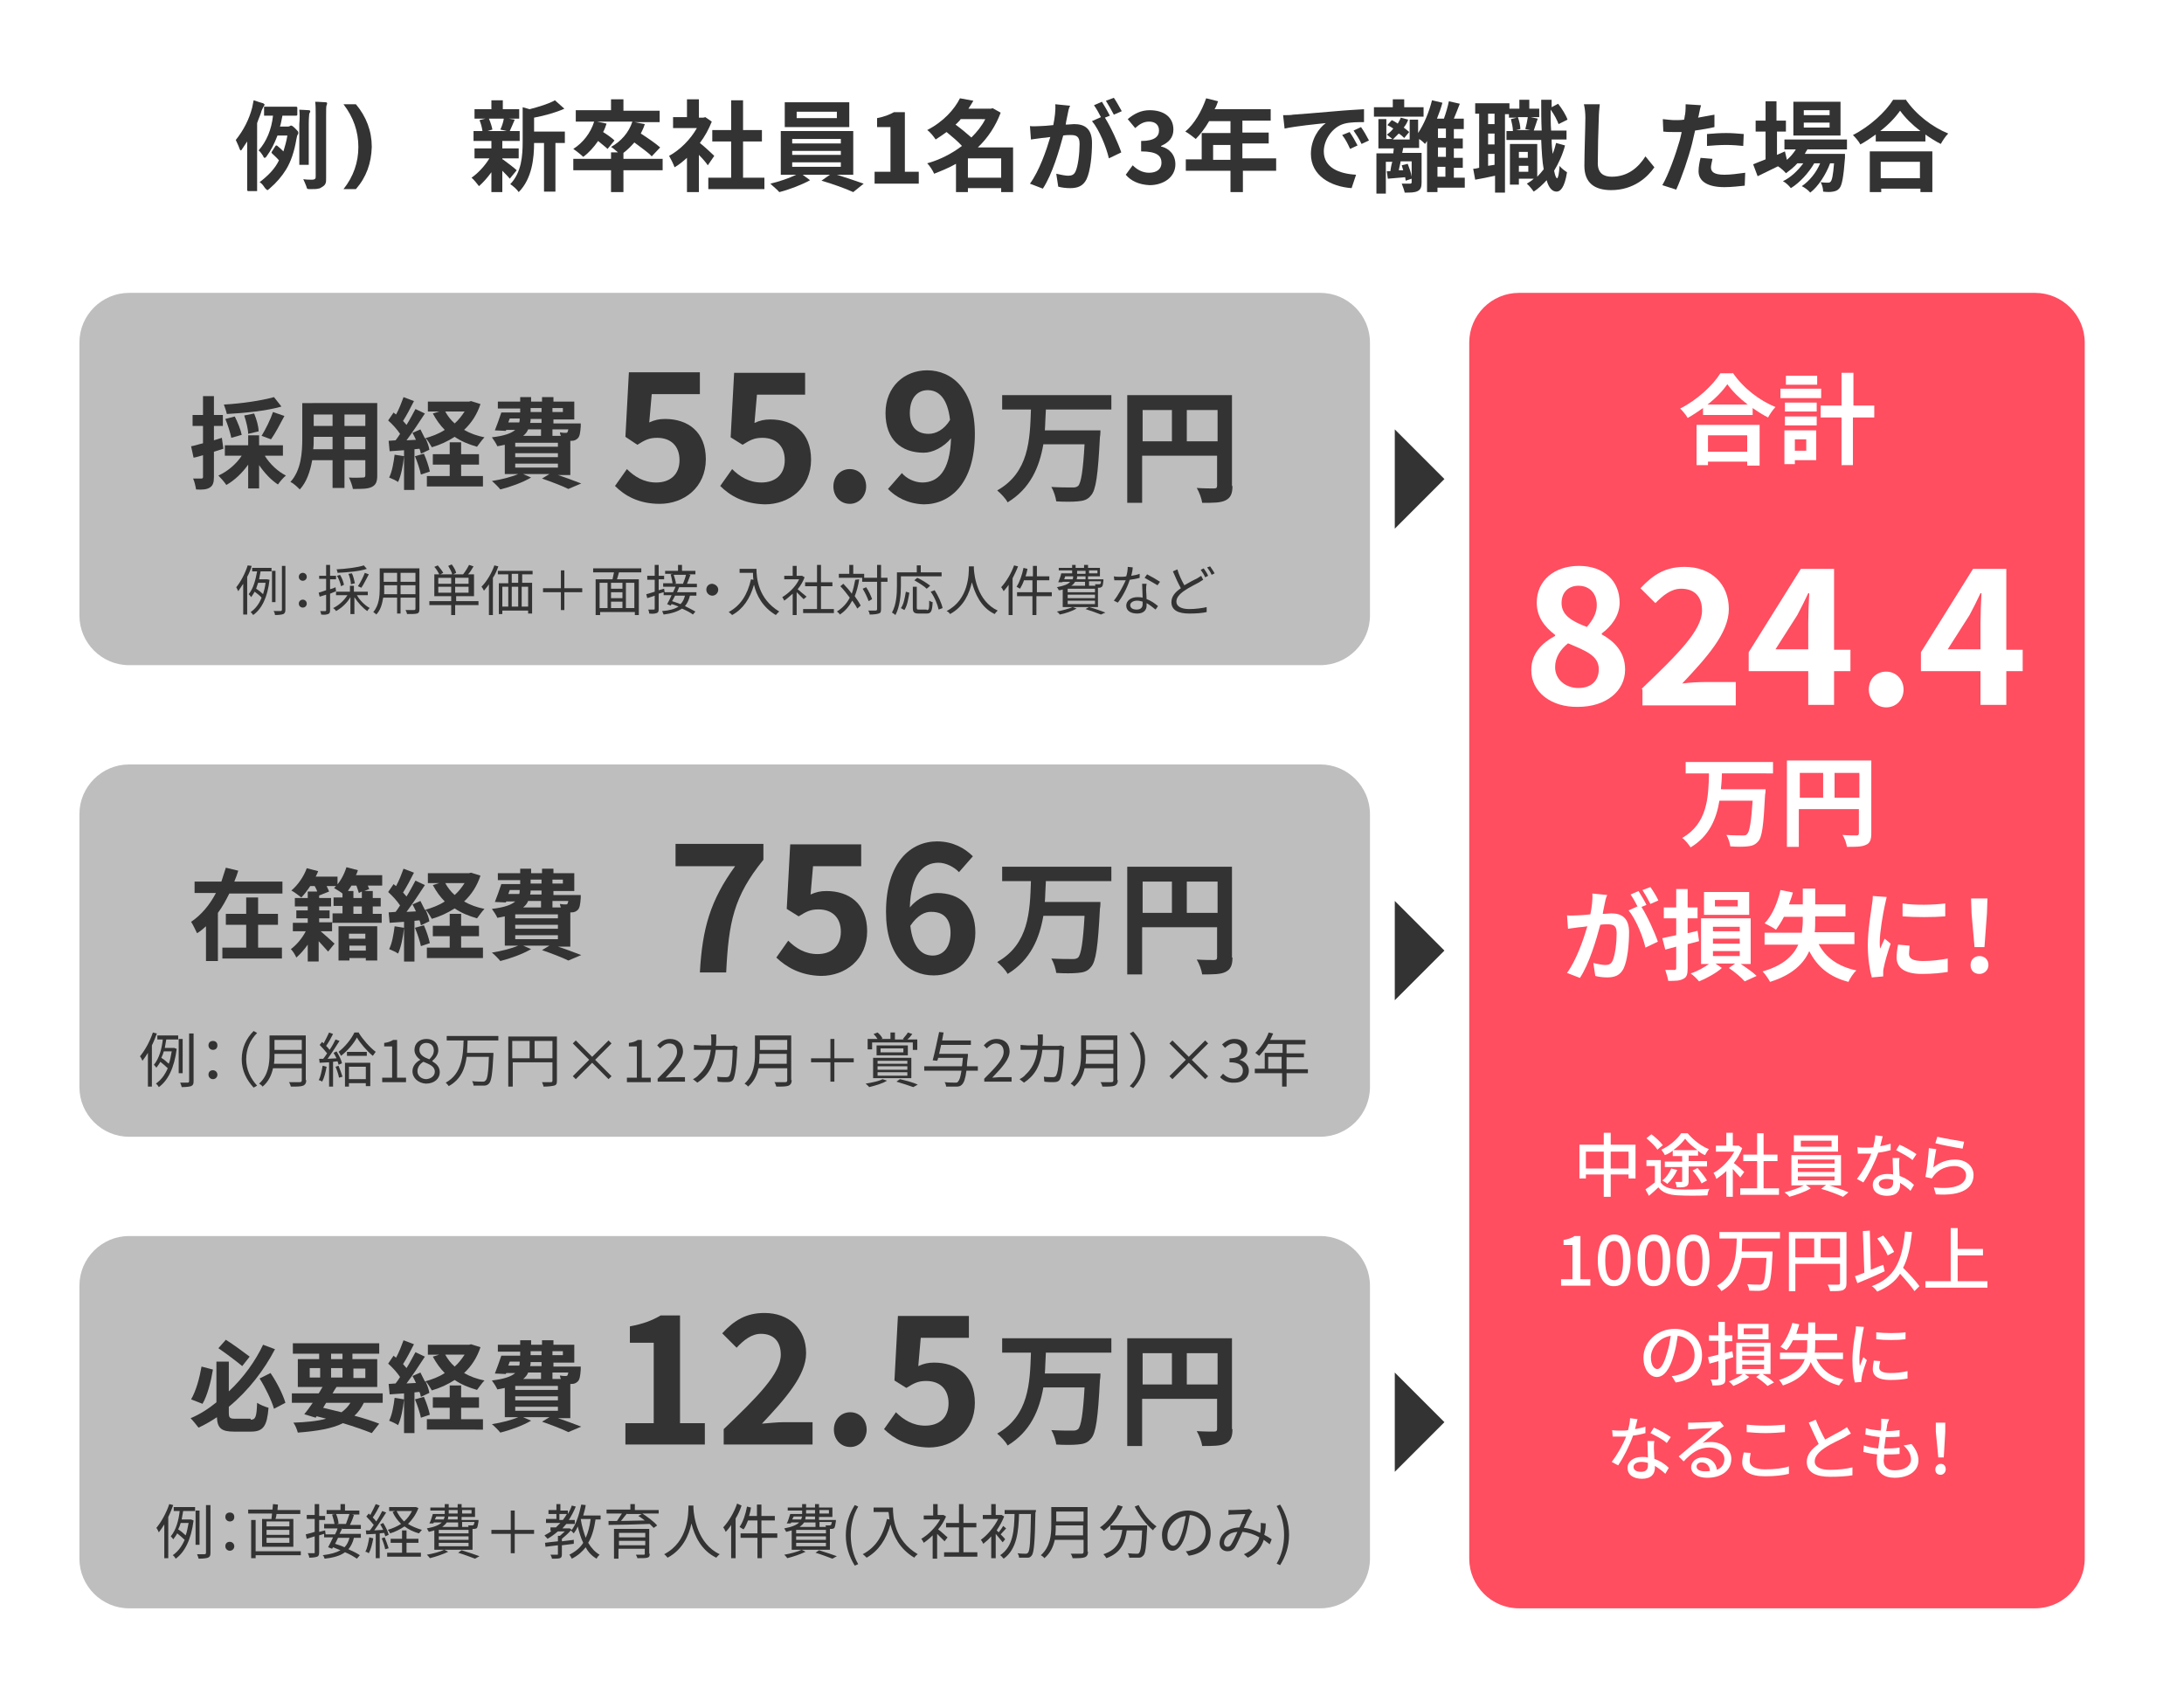 <?xml version="1.0" encoding="utf-8"?>
<!-- Generator: Adobe Illustrator 26.0.1, SVG Export Plug-In . SVG Version: 6.00 Build 0)  -->
<svg version="1.1" id="レイヤー_1" xmlns="http://www.w3.org/2000/svg" xmlns:xlink="http://www.w3.org/1999/xlink" x="0px"
	 y="0px" viewBox="0 0 440 344" style="enable-background:new 0 0 440 344;" xml:space="preserve">
<style type="text/css">
	.st0{fill:#FFFFFF;}
	.st1{enable-background:new    ;}
	.st2{fill:#333333;}
	.st3{fill:#BEBEBE;}
	.st4{fill:#FF4E60;}
</style>
<rect id="長方形_246" y="0" class="st0" width="440" height="344"/>
<g class="st1">
	<path class="st2" d="M47.5,28.2c1.6-2,2.7-4.2,3.3-6.5c0.1-0.5,0.2-1,0.3-1.5c0.9,0.3,1.5,0.5,1.9,0.6c0.2,0.1,0.3,0.2,0.3,0.3
		c0,0.1-0.1,0.2-0.2,0.4c-0.1,0.1-0.2,0.4-0.4,0.8c-0.2,0.8-0.6,1.6-0.9,2.5v10.4l0,3.1c0,0.1,0,0.2,0,0.2c0,0-0.1,0-0.2,0h-1.6
		c-0.1,0-0.2-0.1-0.2-0.2l0-3.1V31c0-1.1,0-1.9,0-2.5c-0.3,0.5-0.7,1-1,1.5c-0.1,0.2-0.2,0.3-0.3,0.3c-0.1,0-0.2-0.2-0.3-0.5
		C48,29.2,47.7,28.7,47.5,28.2z M52.3,36.7c1.7-1.3,3.1-2.7,3.9-4.4c-0.5-0.6-1-1-1.4-1.4c-0.1-0.1-0.1-0.2-0.1-0.2
		c0,0,0-0.1,0.1-0.2l0.7-1.1c0.1-0.1,0.1-0.1,0.2-0.1c0,0,0.1,0,0.2,0.1c0.5,0.4,0.9,0.8,1.2,1.1c0.3-1,0.6-2,0.8-3.2h-2
		c-0.6,1.6-1.3,3-2.2,4.2c-0.1,0.2-0.3,0.3-0.4,0.3s-0.2-0.1-0.3-0.4c-0.3-0.4-0.5-0.8-0.9-1.1c1.6-1.8,2.6-4.2,2.9-7
		c-0.4,0-0.8,0-1.2,0c-0.2,0-0.3,0-0.4,0c-0.1,0-0.2,0-0.2,0s0-0.1,0-0.2v-1.4c0-0.1,0-0.2,0-0.2s0.1,0,0.2,0l2,0h2.3l2,0
		c0.1,0,0.2,0.1,0.2,0.2v1.4c0,0.1-0.1,0.2-0.2,0.2l-2,0h-0.8c-0.2,0.9-0.3,1.7-0.5,2.2h1.5c0.2,0,0.3,0,0.5-0.1
		c0.1-0.1,0.2-0.1,0.3-0.1c0.1,0,0.4,0.2,0.8,0.6c0.4,0.4,0.6,0.6,0.6,0.8c0,0.1,0,0.3-0.1,0.4s-0.2,0.4-0.3,1
		c-0.4,2.4-1.1,4.5-2.1,6.1c-0.8,1.3-1.9,2.6-3.3,3.8c-0.2,0.2-0.4,0.3-0.4,0.3c-0.1,0-0.2-0.1-0.5-0.4C53,37.3,52.7,36.9,52.3,36.7
		z M60.3,22.1c0.7,0,1.4,0.1,1.9,0.1c0.2,0,0.3,0.1,0.3,0.2c0,0.1,0,0.2-0.1,0.3c0,0.1-0.1,0.2-0.1,0.2c0,0.2-0.1,0.9-0.1,2.1v5.4
		l0,2.6c0,0.1,0,0.2,0,0.2s-0.1,0-0.2,0h-1.5c-0.1,0-0.2,0-0.2,0s0-0.1,0-0.2l0-2.6v-5.4C60.4,23.9,60.4,22.9,60.3,22.1z M61.1,36.1
		c0.7,0.1,1.3,0.1,1.8,0.1c0.3,0,0.5-0.1,0.6-0.2c0.1-0.1,0.1-0.3,0.1-0.6V23.3c0-1.2,0-2.1-0.1-2.8c0.9,0,1.6,0.1,2.1,0.1
		c0.2,0,0.3,0.1,0.3,0.2c0,0.1,0,0.2-0.1,0.4c-0.1,0.2-0.1,0.8-0.1,2v8.4l0,4.1c0,0.6,0,1-0.1,1.2c-0.1,0.3-0.3,0.5-0.6,0.7
		c-0.3,0.2-0.6,0.4-0.9,0.4c-0.3,0.1-0.9,0.1-1.6,0.1c-0.3,0-0.5,0-0.6-0.1c-0.1-0.1-0.1-0.2-0.2-0.5C61.5,37,61.3,36.5,61.1,36.1z"
		/>
</g>
<g class="st1">
	<path class="st2" d="M71.7,38.1h-2.5c2-2.5,3-5.4,3-8.5c0-3.1-1-6-3-8.6h2.5c2.1,2.5,3.2,5.4,3.2,8.6
		C74.8,32.9,73.8,35.7,71.7,38.1z"/>
</g>
<g class="st1">
	<path class="st2" d="M101.3,32.1c0.7,0.5,2.4,1.8,2.8,2.2l-1.4,1.7c-0.3-0.4-0.9-1-1.5-1.6v4.3H99v-4c-0.8,1.1-1.7,2.1-2.5,2.8
		c-0.4-0.5-1-1.3-1.5-1.7c1.3-0.9,2.7-2.4,3.6-3.9h-3v-2H99v-1.5h-3.6v-2h1.8c-0.1-0.7-0.3-1.5-0.6-2.2l1.2-0.3h-2.2V22H99v-1.8h2.3
		V22h3.3v1.9h-2.1l1.2,0.2c-0.4,0.9-0.7,1.7-1,2.3h2v2h-3.5v1.5h3.3v2h-3.3V32.1z M98.5,23.9c0.3,0.7,0.6,1.6,0.7,2.2l-1,0.3h3.9
		l-1.3-0.3c0.3-0.6,0.6-1.5,0.7-2.2H98.5z M113.8,28.8h-1.9v9.8h-2.3v-9.8h-2c0,3-0.4,7.2-3.1,9.9c-0.3-0.5-1.2-1.3-1.7-1.6
		c2.3-2.4,2.5-5.8,2.5-8.6v-6.9l1.4,0.4c1.9-0.5,3.9-1.1,5.1-1.8l1.9,1.7c-1.8,0.8-4,1.4-6.1,1.8v2.8h6.2V28.8z"/>
	<path class="st2" d="M133.5,34.3h-7.9v4.4h-2.5v-4.4h-7.6V32h7.6v-1.3h1.4c-0.5-0.4-1-0.9-1.4-1.1c2-1.1,3.6-2.9,4.3-5.1h-7.1
		l1.9,0.4c-0.2,0.6-0.4,1.2-0.7,1.7c0.8,0.5,1.8,1.2,2.3,1.7l-1.4,1.7c-0.4-0.4-1.2-1-1.9-1.6c-0.9,1.3-1.9,2.4-3,3.2
		c-0.4-0.4-1.4-1.2-2-1.6c1.9-1.2,3.5-3.2,4.2-5.5h-3.7v-2.3h7.1V20h2.5v2.3h7.3v2.3h-5.1l2.1,0.4c-0.2,0.7-0.5,1.3-0.8,1.9
		c1.4,0.9,3,2,3.9,2.8l-1.7,1.8c-0.7-0.8-2.2-1.8-3.5-2.8c-0.7,0.8-1.4,1.5-2.2,2.1V32h7.9V34.3z"/>
	<path class="st2" d="M142.6,33.3c-0.4-0.6-1.1-1.4-1.8-2.1v7.5h-2.4v-6.9c-0.8,0.7-1.6,1.4-2.5,1.9c-0.2-0.6-0.8-1.8-1.1-2.3
		c2.2-1.2,4.3-3.3,5.6-5.6h-4.8v-2.2h2.8V20h2.4v3.7h0.9l0.4-0.1l1.3,0.9c-0.6,1.5-1.4,3-2.4,4.3c1,0.8,2.5,2.2,2.9,2.6L142.6,33.3z
		 M154,35.8v2.3h-11.3v-2.3h4.6v-7.3h-3.8v-2.3h3.8v-6h2.4v6h3.8v2.3h-3.8v7.3H154z"/>
	<path class="st2" d="M168.6,35.2c1.9,0.6,4,1.3,5.4,1.8l-2.1,1.7c-1.5-0.7-4.3-1.7-6.4-2.3l1.7-1.2h-5.5l1.5,1.1
		c-1.6,0.9-4.2,1.9-6.2,2.4c-0.4-0.5-1.3-1.2-1.8-1.7c1.7-0.4,3.8-1.1,5.2-1.8h-3.1v-8.8h14.6v8.8H168.6z M171.1,25.6h-13v-5h13
		V25.6z M159.6,28.9h9.8V28h-9.8V28.9z M159.6,31.2h9.8v-0.8h-9.8V31.2z M159.6,33.6h9.8v-0.9h-9.8V33.6z M168.6,22.5h-8.1v1.3h8.1
		V22.5z"/>
	<path class="st2" d="M176.2,34.6h3.2v-9h-2.7v-1.8c1.5-0.3,2.5-0.7,3.4-1.2h2.2v12h2.8V37h-8.9V34.6z"/>
	<path class="st2" d="M204.2,38.7h-2.5v-0.8H195v0.8h-2.4V33c-1.4,0.8-2.9,1.4-4.4,2c-0.3-0.7-0.9-1.6-1.4-2.1
		c2.5-0.7,4.9-1.9,7-3.5c-0.8-0.9-2-1.9-3.1-2.8c-0.7,0.5-1.4,1-2.2,1.5c-0.4-0.6-1.1-1.5-1.7-1.9c3.3-1.7,5.5-4.2,6.6-6.4l2.7,0.5
		c-0.3,0.5-0.6,1-1,1.6h4.5l0.4-0.1l1.6,0.9c-1,2.7-2.6,5.1-4.6,7h7.1V38.7z M193.5,24.1c-0.3,0.3-0.6,0.7-1,1
		c1.1,0.8,2.3,1.8,3.2,2.6c1.1-1.1,2.1-2.3,2.8-3.7H193.5z M201.7,35.8v-3.9H195v3.9H201.7z"/>
	<path class="st2" d="M215.1,23c-0.1,0.6-0.3,1.3-0.4,2.1c0.7,0,1.3-0.1,1.7-0.1c2.1,0,3.6,0.9,3.6,3.8c0,2.4-0.3,5.6-1.1,7.3
		c-0.7,1.4-1.8,1.8-3.3,1.8c-0.8,0-1.7-0.1-2.4-0.3l-0.4-2.6c0.8,0.2,1.9,0.4,2.4,0.4c0.7,0,1.2-0.2,1.5-0.9
		c0.5-1.1,0.8-3.6,0.8-5.5c0-1.6-0.7-1.8-1.9-1.8c-0.3,0-0.8,0-1.4,0.1c-0.8,3-2.2,7.8-4.1,10.7l-2.6-1c1.9-2.6,3.3-6.7,4.1-9.4
		c-0.7,0.1-1.4,0.2-1.7,0.2c-0.6,0.1-1.6,0.2-2.2,0.3l-0.2-2.7c0.7,0.1,1.4,0,2.1,0c0.6,0,1.6-0.1,2.6-0.2c0.3-1.5,0.5-3,0.4-4.2
		l3,0.3C215.3,21.8,215.2,22.5,215.1,23z M223.6,23.3l-1,0.4c1.2,1.9,2.7,5.2,3.3,7l-2.5,1.2c-0.5-2.2-1.9-5.7-3.4-7.5l1.8-0.8
		c-0.4-0.8-0.9-1.7-1.4-2.4l1.6-0.7C222.5,21.3,223.2,22.5,223.6,23.3z M226,22.4l-1.6,0.7c-0.4-0.8-1.1-2-1.6-2.8l1.6-0.6
		C224.9,20.4,225.6,21.7,226,22.4z"/>
	<path class="st2" d="M226.8,35.2l1.4-1.9c0.9,0.9,2,1.5,3.3,1.5c1.5,0,2.5-0.7,2.5-2c0-1.4-0.9-2.3-4.1-2.3v-2.1
		c2.7,0,3.6-0.9,3.6-2.1c0-1.1-0.7-1.8-2-1.8c-1.1,0-1.9,0.5-2.8,1.3l-1.5-1.8c1.3-1.1,2.7-1.8,4.4-1.8c2.9,0,4.8,1.4,4.8,3.9
		c0,1.6-0.9,2.6-2.5,3.3v0.1c1.7,0.4,2.9,1.7,2.9,3.6c0,2.6-2.4,4.2-5.2,4.2C229.4,37.2,227.8,36.4,226.8,35.2z"/>
	<path class="st2" d="M257.2,34.4h-6.8v4.3h-2.5v-4.3h-9v-2.3h3.2v-5.3h5.8v-2.4h-4.3c-0.8,1.4-1.8,2.7-2.7,3.6
		c-0.5-0.4-1.5-1.2-2.1-1.5c1.8-1.5,3.3-4.1,4.2-6.7l2.4,0.6c-0.2,0.6-0.4,1.1-0.7,1.6h11.3v2.3h-5.7v2.4h5.3v2.2h-5.3v3h6.8V34.4z
		 M247.9,32.2v-3h-3.5v3H247.9z"/>
	<path class="st2" d="M260.5,23.1c1.7-0.1,5-0.4,8.6-0.7c2.1-0.2,4.2-0.3,5.7-0.4l0,2.6c-1.1,0-2.8,0-3.9,0.3
		c-2.4,0.6-4.2,3.2-4.2,5.6c0,3.3,3.1,4.5,6.5,4.7l-0.9,2.7c-4.2-0.3-8.2-2.5-8.2-6.9c0-2.9,1.6-5.2,3-6.2c-1.9,0.2-6,0.6-8.3,1.1
		l-0.3-2.7C259.3,23.2,260.1,23.2,260.5,23.1z M273.5,29.3L272,30c-0.5-1.1-0.9-1.9-1.6-2.8l1.5-0.6
		C272.4,27.3,273.1,28.5,273.5,29.3z M275.8,28.3l-1.5,0.7c-0.5-1.1-1-1.8-1.6-2.7l1.5-0.7C274.7,26.3,275.4,27.5,275.8,28.3z"/>
	<path class="st2" d="M286.8,23.5h-10v-1.9h3.8V20h2.3v1.6h3.9V23.5z M295.5,37.8h-5.9v0.9h-2.1V28.4c-0.1,0.2-0.3,0.4-0.4,0.6
		c-0.3-0.3-0.7-0.7-1.2-1v1.8h-3.2l-0.2,1h3.9v6c0,0.9-0.2,1.4-0.8,1.7c-0.6,0.3-1.4,0.3-2.6,0.3c-0.1-0.5-0.4-1.3-0.6-1.8
		c0.7,0,1.5,0,1.7,0c0.2,0,0.3-0.1,0.3-0.3v-0.7l-1.2,0.4c0-0.2-0.1-0.4-0.1-0.7c-1.2,0.1-2.4,0.2-3.5,0.3l-0.2-1.5l0.7,0
		c0.1-0.6,0.2-1.3,0.4-1.9h-1.3v6.4h-1.9v-8.1h3.4c0-0.3,0.1-0.7,0.1-1h-3.1V24h1.6v4h1.2c-0.3-0.3-0.8-0.6-1.1-0.9
		c0.5-0.3,0.9-0.7,1.3-1.2c-0.4-0.3-0.8-0.5-1.2-0.7l0.9-1c0.4,0.2,0.8,0.4,1.2,0.7c0.2-0.4,0.5-0.8,0.6-1.2l1.5,0.4
		c-0.2,0.6-0.5,1.1-0.9,1.6c0.4,0.3,0.8,0.6,1.1,0.9l-1,1.2c-0.3-0.3-0.6-0.6-1.1-0.9c-0.4,0.4-0.8,0.8-1.2,1.2h3.4v-4h1.7v2.7
		c1.2-1.8,2.2-4.2,2.8-6.6l2.1,0.5c-0.3,1.1-0.7,2.2-1.1,3.2h1.4c0.4-1.1,0.8-2.5,1-3.5l2.2,0.5c-0.4,1-0.8,2.1-1.2,3h2v2.1h-2v1.9
		h1.8v2h-1.8v1.9h1.8v2h-1.8v2h2.2V37.8z M282.2,32.4c-0.1,0.7-0.3,1.3-0.4,1.9l0.9,0c-0.1-0.3-0.2-0.7-0.3-1l1.2-0.3
		c0.3,0.8,0.7,1.8,0.8,2.6v-3.1H282.2z M291.3,25.9h-1.6v1.9h1.6V25.9z M291.3,29.7h-1.6v1.9h1.6V29.7z M289.6,35.6h1.6v-2h-1.6
		V35.6z"/>
	<path class="st2" d="M315.3,29.3c-0.5,1.9-1.3,3.6-2.2,5.1c0.2,1,0.4,1.5,0.6,1.5c0.2,0,0.4-0.9,0.5-2.5c0.3,0.5,1.2,1.1,1.5,1.3
		c-0.5,3.2-1.4,3.9-2.1,3.9c-0.9,0-1.6-0.8-2-2.3c-0.8,0.9-1.7,1.7-2.6,2.3c-0.3-0.4-0.9-1.2-1.4-1.6c0.5-0.3,1-0.6,1.4-1h-3v1.2
		h-1.8V29h5.5v6.6c0.5-0.5,0.9-1,1.3-1.5c-0.3-1.6-0.4-3.6-0.5-5.9h-7v-1.8h1.3c0-0.7-0.2-1.6-0.4-2.4l1.2-0.3h-1.6v-0.7h-0.8v15.8
		h-2v-3.4c-1.4,0.3-2.8,0.6-4,0.8l-0.4-2.2c0.4,0,0.8-0.1,1.2-0.2V22.9h-0.8v-2.1h6.9v1.1h2v-1.8h2v1.8h2v1.7h-1.7l1.4,0.3
		c-0.3,0.9-0.6,1.8-0.8,2.4h1.6c-0.1-1.9-0.1-4-0.1-6.2h2.1v1.5l1.3-0.7c0.8,1,1.6,2.3,1.9,3.2L314,25c-0.3-0.8-0.9-2-1.6-2.9
		c0,1.5,0,2.9,0.1,4.2h3.1v1.8h-3c0,1.1,0.1,2,0.2,2.9c0.3-0.7,0.5-1.4,0.7-2.2L315.3,29.3z M301.1,22.9h-1.3V25h1.3V22.9z
		 M301.1,26.9h-1.3v2.2h1.3V26.9z M301.1,33.2V31h-1.3v2.4L301.1,33.2z M305.8,23.6c0.3,0.8,0.5,1.8,0.5,2.4l-0.9,0.2h2.9l-1-0.2
		c0.2-0.7,0.4-1.7,0.5-2.4H305.8z M306,30.6v1.2h1.8v-1.2H306z M307.9,34.6v-1.2H306v1.2H307.9z"/>
	<path class="st2" d="M322.1,23.8c-0.1,2.2-0.2,6.6-0.2,9.1c0,2,1.2,2.7,2.8,2.7c3.3,0,5.4-1.9,6.8-4.1l1.8,2.2
		c-1.3,1.9-4.1,4.6-8.7,4.6c-3.3,0-5.4-1.4-5.4-4.9c0-2.7,0.2-7.9,0.2-9.7c0-0.9-0.1-1.9-0.3-2.7l3.2,0
		C322.2,21.9,322.1,23,322.1,23.8z"/>
	<path class="st2" d="M342.3,22.9c0,0.2-0.1,0.5-0.2,0.8c1.1-0.2,2.2-0.4,3.3-0.6v2.5c-1.2,0.3-2.6,0.5-3.9,0.7
		c-0.2,0.9-0.4,1.7-0.6,2.6c-0.7,2.8-2.1,6.9-3.2,9.3l-2.8-0.9c1.2-2,2.7-6.2,3.5-9c0.1-0.5,0.3-1.1,0.4-1.7c-0.5,0-0.9,0-1.3,0
		c-1,0-1.7,0-2.4-0.1l-0.1-2.5c1,0.1,1.7,0.2,2.5,0.2c0.6,0,1.2,0,1.8-0.1c0.1-0.4,0.1-0.8,0.2-1.1c0.1-0.7,0.1-1.6,0.1-2l3.1,0.2
		C342.6,21.5,342.4,22.4,342.3,22.9z M344.7,33.7c0,0.9,0.6,1.5,2.7,1.5c1.3,0,2.7-0.2,4.2-0.4l-0.1,2.6c-1.1,0.1-2.5,0.3-4.1,0.3
		c-3.4,0-5.2-1.2-5.2-3.2c0-0.9,0.2-1.9,0.4-2.7l2.4,0.2C344.9,32.6,344.7,33.3,344.7,33.7z M347.8,26.8c1.1,0,2.3,0.1,3.5,0.2
		l-0.1,2.4c-1-0.1-2.2-0.2-3.4-0.2c-1.4,0-2.6,0.1-3.9,0.2V27C345.1,26.9,346.5,26.8,347.8,26.8z"/>
	<path class="st2" d="M364.2,30c-0.2,0.3-0.4,0.6-0.6,1h8.1c0,0,0,0.5,0,0.8c-0.3,3.9-0.6,5.5-1.1,6.1c-0.4,0.5-0.8,0.6-1.3,0.7
		c-0.5,0.1-1.2,0.1-2,0c0-0.6-0.2-1.4-0.5-1.9c0.6,0.1,1.2,0.1,1.4,0.1c0.3,0,0.4,0,0.6-0.2c0.3-0.3,0.5-1.3,0.7-3.7h-0.8
		c-0.8,2.2-2.4,4.7-4,5.9c-0.4-0.5-1.1-1-1.7-1.3c1.5-1,2.9-2.7,3.7-4.6h-1.2c-1.1,1.9-2.9,3.9-4.7,5c-0.4-0.5-1-1.1-1.6-1.4
		c1.5-0.7,3-2.1,4.1-3.6h-1.2c-0.7,0.8-1.5,1.4-2.3,2c-0.3-0.4-1.1-1.1-1.6-1.4c-1.4,0.7-2.9,1.4-4.1,2l-0.9-2.4
		c0.7-0.3,1.5-0.6,2.5-1v-5.6h-2v-2.2h2v-3.9h2.2v3.9h1.9v2.2H358v4.7l1.6-0.7l0.4,1.7c0.7-0.6,1.3-1.3,1.8-2.1h-2.3v-2h12.6v2
		H364.2z M370.8,27.3h-9.5v-6.8h9.5V27.3z M368.6,22.2h-5.2v1h5.2V22.2z M368.6,24.7h-5.2v1h5.2V24.7z"/>
	<path class="st2" d="M383.9,20c2.1,3.1,5.4,5.6,8.6,6.9c-0.6,0.6-1.1,1.4-1.5,2.1c-1-0.5-2.1-1.2-3.1-1.9v1.4h-10v-1.4
		c-1,0.7-2,1.4-3.1,2c-0.3-0.6-1-1.4-1.5-1.9c3.4-1.7,6.6-4.7,8.1-7.1H383.9z M376.6,30.5h12.7v8.2h-2.4V38h-7.9v0.7h-2.3V30.5z
		 M386.9,26.4c-1.7-1.3-3.1-2.7-4.1-4.1c-0.9,1.3-2.3,2.8-4,4.1H386.9z M378.9,32.6v3.3h7.9v-3.3H378.9z"/>
</g>
<g id="グループ_399" transform="translate(0 -37)">
	<path id="長方形_248" class="st3" d="M26,96h240c5.5,0,10,4.5,10,10v55c0,5.5-4.5,10-10,10H26c-5.5,0-10-4.5-10-10v-55
		C16,100.5,20.5,96,26,96z"/>
	<g class="st1">
		<path class="st2" d="M45,127.4c-0.6,0.2-1.3,0.4-1.9,0.6v5.1c0,1.1-0.2,1.7-0.8,2.1c-0.6,0.4-1.5,0.5-2.8,0.4
			c-0.1-0.6-0.3-1.6-0.6-2.2c0.7,0,1.4,0,1.7,0c0.2,0,0.3-0.1,0.3-0.3v-4.4c-0.7,0.2-1.3,0.4-1.9,0.5l-0.5-2.3
			c0.7-0.1,1.5-0.4,2.4-0.6v-3.5h-2.1v-2.2h2.1v-3.8h2.2v3.8h1.8v2.2h-1.8v2.9l1.6-0.5L45,127.4z M53.4,128.9c1,1.6,2.6,3.1,4.2,3.9
			c-0.5,0.4-1.2,1.2-1.6,1.8c-1.4-0.9-2.7-2.3-3.8-3.9v4.7H50v-4.8c-1.2,1.7-2.8,3.2-4.4,4.1c-0.4-0.6-1.1-1.4-1.6-1.9
			c1.8-0.8,3.6-2.3,4.7-4h-3.4v-2.1H50v-2h2.2v2h4.8v2.1H53.4z M56.7,118.9c-3.1,0.9-7.4,1.3-11,1.5c-0.1-0.5-0.4-1.4-0.6-1.9
			c3.6-0.2,7.6-0.8,10.1-1.5L56.7,118.9z M46.6,125.2c-0.2-1-0.7-2.6-1.2-3.8l1.9-0.5c0.6,1.2,1.2,2.7,1.4,3.7L46.6,125.2z
			 M50,124.4c0-0.9-0.4-2.5-0.8-3.7l2-0.4c0.5,1.2,0.9,2.6,0.9,3.6L50,124.4z M52.7,124.8c0.8-1.3,1.8-3.3,2.3-4.8l2.3,0.8
			c-0.9,1.7-1.9,3.6-2.7,4.7L52.7,124.8z"/>
		<path class="st2" d="M76,132.8c0,1.3-0.3,1.9-1.1,2.3c-0.8,0.4-2,0.4-3.8,0.4c-0.1-0.6-0.5-1.7-0.8-2.3c1.1,0.1,2.4,0,2.8,0
			c0.4,0,0.5-0.1,0.5-0.5v-3h-4.2v5.6H67v-5.6h-4.1c-0.4,2.2-1.1,4.4-2.5,5.9c-0.4-0.4-1.3-1.3-1.9-1.5c2.2-2.4,2.4-6,2.4-8.8v-7.1
			H76V132.8z M67,127.5V125h-3.8v0.4c0,0.6,0,1.4-0.1,2.1H67z M63.2,120.5v2.3H67v-2.3H63.2z M73.6,120.5h-4.2v2.3h4.2V120.5z
			 M73.6,127.5V125h-4.2v2.5H73.6z"/>
		<path class="st2" d="M81.4,128.9c-0.2,1.9-0.6,3.9-1.2,5.2c-0.4-0.3-1.3-0.7-1.8-0.9c0.6-1.2,0.9-3,1.1-4.6L81.4,128.9z
			 M96.8,118.4c-0.7,2.1-1.8,3.8-3.3,5.2c1.2,0.7,2.6,1.2,4.1,1.5c-0.5,0.5-1.1,1.4-1.5,1.9c-1.7-0.5-3.2-1.1-4.5-2
			c-1.4,0.9-2.9,1.6-4.6,2.1c-0.3-0.5-0.8-1.4-1.3-1.9c0.4,0.9,0.7,1.7,0.8,2.4l-1.7,0.8c-0.1-0.3-0.1-0.6-0.3-1l-1,0.1v8.2h-2.1v-8
			l-2.9,0.2l-0.2-2.1l1.4-0.1c0.3-0.4,0.6-0.8,0.9-1.3c-0.6-0.9-1.5-1.9-2.4-2.7l1.1-1.6c0.1,0.1,0.3,0.3,0.5,0.4
			c0.6-1.1,1.1-2.4,1.5-3.5l2.1,0.8c-0.7,1.4-1.5,2.9-2.2,4c0.3,0.3,0.5,0.6,0.7,0.8c0.7-1.1,1.3-2.3,1.8-3.2l1.9,0.9
			c-1.1,1.7-2.5,3.8-3.7,5.4l1.9-0.1c-0.2-0.5-0.5-1-0.7-1.4l1.6-0.7c0.3,0.6,0.6,1.2,0.9,1.8c1.4-0.4,2.8-0.9,4-1.7
			c-0.9-0.9-1.7-2-2.4-3.3l1.3-0.4h-2.3v-2h8.3l0.4-0.1L96.8,118.4z M85.4,128.4c0.5,1.1,1,2.6,1.2,3.6l-1.8,0.6
			c-0.2-1-0.7-2.5-1.2-3.7L85.4,128.4z M92.9,132.9h4.4v2.1H86v-2.1h4.6v-2.3h-3.4v-2.1h3.4v-2.4h2.3v2.4h3.6v2.1h-3.6V132.9z
			 M89.7,119.9c0.5,0.9,1.1,1.7,1.9,2.4c0.8-0.7,1.4-1.5,2-2.4H89.7z"/>
		<path class="st2" d="M111.8,132.5c1.9,0.6,4,1.4,5.3,1.9l-2.6,1.1c-1.2-0.6-3.3-1.4-5.3-2.1l1.5-0.9h-5.3l1.6,0.7
			c-1.7,1-4.2,1.9-6.2,2.4c-0.4-0.5-1.2-1.3-1.7-1.7c1.9-0.3,3.9-0.8,5.3-1.4h-2.7v-5.9c-0.5,0.1-0.9,0.2-1.5,0.3
			c-0.2-0.5-0.8-1.4-1.1-1.8c2.5-0.3,3.9-0.8,4.7-1.5h-1.8l-0.1,0.2l-2.2-0.1c0.4-1,0.9-2.4,1.3-3.6h3.8v-0.8h-4.5v-1.4h4.5v-0.9
			h2.2v0.9h2.2v-0.9h2.3v0.9h4.2v3.6h-4.2v0.8h5.5c0,0,0,0.4,0,0.6c-0.1,1.3-0.2,2-0.6,2.4c-0.3,0.3-0.7,0.5-1.2,0.5
			c-0.1,0-0.2,0-0.3,0v6.9H111.8z M102.4,122.1h2.2c0.1-0.2,0.1-0.5,0.1-0.8h-2L102.4,122.1z M112.4,126.2h-8.6v0.8h8.6V126.2z
			 M112.4,128.3h-8.6v0.8h8.6V128.3z M103.8,131.2h8.6v-0.8h-8.6V131.2z M106.4,123.5c-0.2,0.5-0.5,0.9-1,1.3h3.6v-1.3H106.4z
			 M109.1,121.4h-2.2c0,0.3,0,0.5-0.1,0.8h2.3V121.4z M106.9,120h2.2v-0.8h-2.2V120z M111.3,119.2v0.8h2.1v-0.8H111.3z M111.3,123.5
			v1.3h1.7c-0.1-0.2-0.2-0.5-0.2-0.7c0.5,0.1,0.9,0.1,1.1,0.1c0.2,0,0.3,0,0.4-0.1c0.1-0.1,0.1-0.3,0.2-0.6H111.3z"/>
	</g>
	<g class="st1">
		<path class="st2" d="M50.7,151c-0.2,0.7-0.5,1.5-0.9,2.2v7.6H49v-6.2c-0.3,0.5-0.7,1-1,1.5c-0.1-0.2-0.3-0.6-0.4-0.8
			c0.9-1.1,1.8-2.8,2.3-4.4L50.7,151z M50.7,151.4h4v0.7h-2.2c-0.1,0.5-0.2,1-0.3,1.6h1.5l0.1,0l0.5,0.1c-0.4,3.6-1.6,5.9-3.3,7.1
			c-0.1-0.2-0.4-0.5-0.5-0.6c0.9-0.6,1.7-1.6,2.2-2.9c-0.3-0.4-0.9-0.8-1.4-1.2c-0.2,0.4-0.5,0.8-0.7,1.1c-0.1-0.2-0.3-0.4-0.5-0.6
			c1-1.2,1.4-3,1.7-4.6h-1V151.4z M52,154.4c-0.1,0.4-0.3,0.8-0.4,1.2c0.5,0.3,1,0.7,1.4,1.1c0.2-0.7,0.4-1.4,0.5-2.3H52z
			 M55.5,158.3h-0.7V152h0.7V158.3z M57.5,151v8.8c0,0.5-0.1,0.7-0.4,0.9c-0.3,0.1-0.8,0.2-1.7,0.2c0-0.2-0.1-0.6-0.3-0.8
			c0.7,0,1.2,0,1.4,0c0.2,0,0.3-0.1,0.3-0.3V151H57.5z"/>
		<path class="st2" d="M60.2,153.2c0-0.5,0.4-0.8,0.8-0.8c0.4,0,0.8,0.3,0.8,0.8c0,0.5-0.4,0.8-0.8,0.8
			C60.6,154,60.2,153.7,60.2,153.2z M60.2,158.6c0-0.5,0.4-0.8,0.8-0.8c0.4,0,0.8,0.3,0.8,0.8c0,0.5-0.4,0.8-0.8,0.8
			C60.6,159.4,60.2,159.1,60.2,158.6z"/>
		<path class="st2" d="M66.5,156.6v3.3c0,0.5-0.1,0.7-0.4,0.8c-0.3,0.1-0.7,0.2-1.4,0.1c0-0.2-0.1-0.5-0.2-0.7c0.5,0,0.9,0,1,0
			c0.1,0,0.2,0,0.2-0.2v-3.1l-1.3,0.4l-0.2-0.8c0.4-0.1,0.9-0.3,1.5-0.5v-2.3h-1.4V153h1.4v-2.2h0.8v2.2h1.2v0.7h-1.2v2
			c0.4-0.1,0.7-0.2,1.1-0.4l0.1,0.8L66.5,156.6z M71.9,156.9c0.6,1.1,1.7,2.1,2.6,2.6c-0.2,0.1-0.4,0.4-0.5,0.6
			c-0.9-0.6-1.9-1.7-2.6-2.8v3.4h-0.8v-3.4c-0.7,1.2-1.8,2.2-2.9,2.8c-0.1-0.2-0.4-0.5-0.6-0.6c1.1-0.5,2.2-1.5,2.9-2.6h-2.3v-0.7
			h2.8V155h0.8v1.2h2.8v0.7H71.9z M73.9,151.6c-1.5,0.5-3.9,0.7-5.9,0.8c0-0.2-0.1-0.5-0.2-0.7c1.9-0.1,4.3-0.4,5.5-0.8L73.9,151.6z
			 M68.7,155.1c-0.1-0.6-0.4-1.4-0.8-2.1l0.6-0.2c0.4,0.6,0.7,1.5,0.8,2L68.7,155.1z M70.7,154.7c0-0.5-0.2-1.4-0.5-2.1l0.7-0.1
			c0.3,0.6,0.5,1.5,0.6,2L70.7,154.7z M72.1,155.1c0.5-0.7,1.1-1.9,1.4-2.7l0.8,0.3c-0.5,0.9-1,2-1.5,2.7L72.1,155.1z"/>
		<path class="st2" d="M84.5,159.7c0,0.5-0.1,0.8-0.5,0.9c-0.4,0.1-1,0.1-2,0.1c0-0.2-0.2-0.6-0.3-0.8c0.8,0,1.5,0,1.7,0
			c0.2,0,0.3-0.1,0.3-0.3v-2.2h-3v3.2H80v-3.2h-2.8c-0.2,1.2-0.5,2.5-1.4,3.4c-0.1-0.2-0.5-0.4-0.6-0.5c1.2-1.4,1.3-3.3,1.3-4.8v-4
			h8V159.7z M80,156.7v-1.8h-2.6v0.6c0,0.4,0,0.8,0,1.2H80z M77.3,152.4v1.8H80v-1.8H77.3z M83.7,152.4h-3v1.8h3V152.4z M83.7,156.7
			v-1.8h-3v1.8H83.7z"/>
		<path class="st2" d="M96.2,158.9h-4.5v2h-0.8v-2h-4.4v-0.8h4.4v-1h-3.4v-4.4h1c-0.2-0.4-0.6-1.1-1-1.5l0.7-0.3
			c0.4,0.5,0.9,1.1,1.1,1.5l-0.6,0.3h2.4c-0.1-0.5-0.5-1.2-0.8-1.7l0.7-0.3c0.4,0.5,0.8,1.2,0.9,1.7l-0.6,0.3h2
			c0.4-0.5,0.9-1.3,1.2-1.9l0.9,0.3c-0.3,0.5-0.7,1.2-1.1,1.6h1.2v4.4h-3.6v1h4.5V158.9z M88.3,154.6h2.6v-1.2h-2.6V154.6z
			 M90.9,156.4v-1.2h-2.6v1.2H90.9z M94.4,153.4h-2.7v1.2h2.7V153.4z M94.4,155.2h-2.7v1.2h2.7V155.2z"/>
		<path class="st2" d="M100.4,151.1c-0.3,0.8-0.6,1.6-1.1,2.3v7.5h-0.8v-6.2c-0.3,0.5-0.7,0.9-1,1.3c-0.1-0.2-0.3-0.6-0.5-0.8
			c1-1,2-2.6,2.6-4.3L100.4,151.1z M105.2,152.6v1.8h2v6.2h-0.8v-0.6h-5.2v0.7h-0.7v-6.2h1.9v-1.8h-2.1v-0.7h7v0.7H105.2z
			 M101.2,159.2h1.2v-4h-1.2V159.2z M104.4,152.6h-1.3v1.8h1.3V152.6z M103.1,155.2v4h1.3v-4H103.1z M106.4,155.2h-1.3v4h1.3V155.2z
			"/>
		<path class="st2" d="M113.7,159.9H113v-3.6h-3.6v-0.8h3.6v-3.6h0.7v3.6h3.6v0.8h-3.6V159.9z"/>
		<path class="st2" d="M124.7,152.3c-0.1,0.5-0.3,1-0.4,1.4h4.4v7.2h-0.8v-0.6h-7v0.6H120v-7.2h3.4c0.1-0.4,0.2-0.9,0.3-1.4h-4.2
			v-0.8h9.7v0.8H124.7z M120.8,159.5h1.6v-5.1h-1.6V159.5z M125.4,154.4h-2.3v1.2h2.3V154.4z M125.4,156.3h-2.3v1.2h2.3V156.3z
			 M123.1,159.5h2.3v-1.3h-2.3V159.5z M127.8,154.4h-1.7v5.1h1.7V154.4z"/>
		<path class="st2" d="M136.9,155.2c-0.2,0.3-0.3,0.7-0.5,1.1h3.9v0.7H139c-0.2,0.8-0.5,1.5-1,2.1c0.8,0.4,1.6,0.8,2.1,1.1l-0.5,0.6
			c-0.5-0.4-1.3-0.8-2.2-1.2c-0.9,0.6-2.1,1-3.7,1.2c-0.1-0.2-0.2-0.5-0.3-0.7c1.4-0.1,2.5-0.4,3.3-0.9c-0.5-0.2-0.9-0.4-1.4-0.5
			l-0.2,0.3l-0.7-0.3c0.3-0.5,0.6-1.1,0.9-1.8h-1.6v-0.6l-1,0.3v3.1c0,0.5-0.1,0.7-0.4,0.8c-0.3,0.1-0.7,0.2-1.5,0.1
			c0-0.2-0.1-0.6-0.2-0.8c0.5,0,0.9,0,1.1,0c0.1,0,0.2,0,0.2-0.2V157l-1.5,0.5l-0.2-0.8c0.5-0.1,1-0.3,1.7-0.5v-2.4h-1.5V153h1.5
			v-2.2h0.8v2.2h1.1v0.7h-1.1v2.2l1.1-0.3l0.1,0.7h1.7c0.2-0.4,0.3-0.7,0.5-1.1h-2.5v-0.7h1.9c-0.1-0.5-0.2-1.2-0.4-1.8l0.5-0.1H134
			V152h2.6v-1.2h0.8v1.2h2.7v0.7h-1.4l0.4,0.1c-0.2,0.6-0.5,1.3-0.7,1.8h2v0.7H136.9z M136,157c-0.2,0.4-0.4,0.8-0.6,1.1
			c0.6,0.2,1.2,0.4,1.7,0.6c0.5-0.5,0.7-1,0.9-1.7H136z M135.7,152.7c0.2,0.6,0.4,1.3,0.5,1.8l-0.3,0.1h2l-0.3,0
			c0.2-0.5,0.5-1.3,0.6-1.8H135.7z"/>
		<path class="st2" d="M144.7,155.8c0,0.6-0.5,1.2-1.2,1.2c-0.6,0-1.2-0.5-1.2-1.2s0.5-1.2,1.2-1.2
			C144.2,154.7,144.7,155.2,144.7,155.8z"/>
		<path class="st2" d="M152.4,151.5c0,1.9,0.3,6.1,4.6,8.7c-0.2,0.1-0.5,0.5-0.7,0.7c-2.7-1.6-3.9-4-4.4-6.1
			c-0.8,2.8-2.2,4.9-4.4,6.1c-0.2-0.2-0.5-0.5-0.7-0.6c2.4-1.3,3.8-3.5,4.5-6.6l0.5,0.1c-0.1-0.5-0.1-1-0.1-1.4h-2.7v-0.8H152.4z"/>
		<path class="st2" d="M161.9,157.7c-0.3-0.3-0.9-0.9-1.4-1.4v4.6h-0.8v-4.3c-0.6,0.5-1.1,1-1.7,1.4c-0.1-0.2-0.3-0.6-0.4-0.7
			c1.3-0.8,2.7-2.1,3.4-3.6H158v-0.7h1.7v-2h0.8v2h1l0.1,0l0.5,0.3c-0.3,0.8-0.8,1.7-1.4,2.4c0.5,0.4,1.5,1.3,1.8,1.5L161.9,157.7z
			 M168,159.7v0.8h-6.2v-0.8h2.8v-4.6h-2.4v-0.8h2.4v-3.5h0.8v3.5h2.3v0.8h-2.3v4.6H168z"/>
		<path class="st2" d="M173.1,153.7c-0.2,1.3-0.5,2.4-0.9,3.4c0.5,0.7,0.9,1.3,1.2,1.9l-0.7,0.6c-0.2-0.5-0.6-1-1-1.6
			c-0.6,1.1-1.4,2.1-2.5,2.8c-0.1-0.2-0.4-0.5-0.6-0.6c1.1-0.7,2-1.6,2.6-2.8c-0.6-0.8-1.3-1.7-1.9-2.3l0.6-0.5
			c0.6,0.6,1.2,1.3,1.7,2c0.3-0.8,0.5-1.8,0.7-2.8L173.1,153.7z M174.1,153.4H169v-0.8h2.1v-1.8h0.8v1.8h2.2V153.4z M178.8,154.2
			h-1.3v5.5c0,0.6-0.1,0.8-0.5,0.9c-0.3,0.1-0.9,0.2-1.8,0.2c0-0.2-0.1-0.6-0.3-0.8c0.7,0,1.3,0,1.5,0c0.2,0,0.3-0.1,0.3-0.3v-5.5
			h-3v-0.8h3v-2.6h0.8v2.6h1.3V154.2z M175,158.1c-0.2-0.6-0.7-1.7-1.2-2.5l0.7-0.3c0.5,0.7,1,1.8,1.2,2.4L175,158.1z"/>
		<path class="st2" d="M181.5,153v2.1c0,1.7-0.2,4.1-1.1,5.8c-0.1-0.1-0.5-0.4-0.7-0.5c0.9-1.6,1-3.8,1-5.3v-2.8h4v-1.4h0.8v1.4h4.2
			v0.8H181.5z M181.5,159.5c0.6-0.8,0.8-2.2,1-3.3l0.7,0.2c-0.2,1.2-0.4,2.6-1,3.5L181.5,159.5z M186.7,159.9c0.5,0,0.5-0.3,0.5-1.9
			c0.2,0.1,0.5,0.3,0.7,0.3c-0.1,1.8-0.3,2.3-1.2,2.3h-1.6c-1,0-1.2-0.3-1.2-1.2v-4.2h0.8v4.2c0,0.4,0.1,0.4,0.5,0.4H186.7z
			 M186.7,155.6c-0.5-0.5-1.6-1.2-2.5-1.7l0.6-0.5c0.9,0.4,2,1.1,2.6,1.6L186.7,155.6z M188.3,155.9c0.7,1.1,1.4,2.6,1.6,3.6
			l-0.8,0.3c-0.2-1-0.8-2.5-1.6-3.6L188.3,155.9z"/>
		<path class="st2" d="M196.2,151.1c0,0.1,0,0.3,0,0.5c0.1,1.5,0.7,6.5,4.8,8.4c-0.2,0.2-0.5,0.5-0.6,0.7c-2.8-1.3-4-4.2-4.6-6.4
			c-0.5,2.2-1.6,4.9-4.4,6.4c-0.1-0.2-0.4-0.5-0.7-0.6c4.5-2.3,4.5-7.5,4.5-9H196.2z"/>
		<path class="st2" d="M205.1,151.1c-0.3,0.8-0.7,1.6-1.1,2.4v7.4h-0.8v-6.1c-0.3,0.5-0.7,0.9-1,1.3c-0.1-0.2-0.3-0.6-0.5-0.8
			c1-1.1,2-2.7,2.6-4.4L205.1,151.1z M211.8,157.1h-3v3.8H208v-3.8h-3.1v-0.8h3.1v-2.4h-1.7c-0.2,0.6-0.5,1.2-0.8,1.7
			c-0.2-0.1-0.5-0.3-0.7-0.4c0.6-0.9,1.1-2.3,1.4-3.8l0.8,0.2c-0.1,0.5-0.2,1-0.4,1.5h1.5v-2.1h0.8v2.1h2.5v0.8h-2.5v2.4h3V157.1z"
			/>
		<path class="st2" d="M216.9,159.6c-0.9,0.5-2.3,1-3.4,1.2c-0.1-0.2-0.4-0.5-0.6-0.6c1.1-0.2,2.5-0.6,3.2-0.9L216.9,159.6z
			 M214.3,155.7c-0.3,0.1-0.6,0.2-1,0.2c-0.1-0.2-0.2-0.5-0.4-0.6c1.5-0.3,2.3-0.6,2.7-1.1h-1.5l-0.1,0.1l-0.8,0
			c0.2-0.5,0.5-1.2,0.6-1.8h2.2v-0.6h-2.7v-0.5h2.7v-0.6h0.7v0.6h1.7v-0.6h0.8v0.6h2.4v1.7h-2.4v0.6h3.1c0,0,0,0.2,0,0.3
			c-0.1,0.7-0.1,1-0.3,1.2c-0.1,0.1-0.3,0.2-0.5,0.2h-0.3v3.9h-7.1V155.7z M214.4,153.7h1.7c0.1-0.2,0.1-0.4,0.1-0.6h-1.6
			L214.4,153.7z M220.6,155.6h-5.5v0.7h5.5V155.6z M220.6,156.8h-5.5v0.7h5.5V156.8z M220.6,158h-5.5v0.7h5.5V158z M219.4,154.2v0.8
			h-0.8v-0.8h-2c-0.2,0.3-0.4,0.6-0.8,0.8h4.9c0-0.1-0.1-0.2-0.1-0.3c0.3,0,0.6,0,0.8,0c0.1,0,0.2,0,0.3-0.1
			c0.1-0.1,0.1-0.2,0.1-0.5H219.4z M218.7,153.1H217c0,0.2,0,0.4-0.1,0.6h1.8V153.1z M217,152.6h1.7v-0.6H217V152.6z M219.4,159.3
			c1.2,0.3,2.5,0.8,3.3,1.1l-0.9,0.4c-0.7-0.3-1.9-0.7-3.1-1.1L219.4,159.3z M219.4,151.9v0.6h1.7v-0.6H219.4z"/>
		<path class="st2" d="M227.9,153c0.6-0.1,1.2-0.2,1.7-0.4l0,0.8c-0.6,0.2-1.3,0.3-2,0.4c-0.5,1.6-1.5,3.5-2.4,4.6l-0.8-0.4
			c0.9-1.1,1.8-2.8,2.4-4.1c-0.3,0-0.7,0-1,0c-0.4,0-0.9,0-1.3,0l-0.1-0.8c0.4,0.1,0.9,0.1,1.3,0.1c0.4,0,0.8,0,1.2-0.1
			c0.2-0.6,0.3-1.3,0.3-1.9l1,0.1C228.2,151.7,228.1,152.3,227.9,153z M230.9,155.9c0,0.4,0.1,1.1,0.1,1.8c0.9,0.3,1.7,0.9,2.3,1.4
			l-0.5,0.7c-0.5-0.4-1.1-0.9-1.8-1.3c0,0.2,0,0.3,0,0.5c0,0.9-0.6,1.6-1.9,1.6c-1.2,0-2.2-0.5-2.2-1.6c0-1,1-1.7,2.2-1.7
			c0.4,0,0.7,0,1.1,0.1c0-0.9-0.1-2-0.1-2.8h0.9C230.9,155.1,230.9,155.5,230.9,155.9z M229,159.8c0.9,0,1.2-0.5,1.2-1.1
			c0-0.1,0-0.3,0-0.5c-0.4-0.1-0.7-0.2-1.1-0.2c-0.8,0-1.4,0.4-1.4,0.9C227.7,159.4,228.1,159.8,229,159.8z M230.6,153.4l0.5-0.7
			c0.8,0.4,2,1.1,2.6,1.5l-0.5,0.7C232.5,154.5,231.3,153.8,230.6,153.4z"/>
		<path class="st2" d="M238.6,154.9c1-0.6,2-1.1,2.6-1.4c0.3-0.2,0.5-0.3,0.8-0.5l0.4,0.8c-0.2,0.1-0.5,0.3-0.8,0.5
			c-0.7,0.4-2,1-3,1.7c-1,0.7-1.6,1.4-1.6,2.2c0,0.9,0.9,1.5,2.6,1.5c1.2,0,2.7-0.2,3.5-0.4l0,1c-0.8,0.2-2.1,0.3-3.5,0.3
			c-2.1,0-3.6-0.6-3.6-2.3c0-1.1,0.7-2,1.9-2.8c-0.5-0.9-1.1-2.2-1.6-3.4l0.9-0.4C237.5,152.8,238.1,154,238.6,154.9z M243.4,153
			l-0.6,0.3c-0.2-0.5-0.6-1.1-0.9-1.5l0.6-0.3C242.8,151.9,243.2,152.5,243.4,153z M244.7,152.5l-0.6,0.3c-0.2-0.5-0.6-1.1-0.9-1.5
			l0.6-0.2C244,151.4,244.5,152.1,244.7,152.5z"/>
	</g>
	<g class="st1">
		<path class="st2" d="M123.9,134.9l2.4-3.4c1.5,1.5,3.4,2.7,5.9,2.7c2.8,0,4.7-1.6,4.7-4.5c0-2.9-1.8-4.5-4.5-4.5
			c-1.6,0-2.4,0.4-4,1.4L126,125l0.7-13h14.3v4.4h-9.7l-0.5,5.7c1.1-0.5,2-0.7,3.2-0.7c4.5,0,8.2,2.5,8.2,8.1c0,5.7-4.4,9-9.3,9
			C128.6,138.5,125.8,136.8,123.9,134.9z"/>
		<path class="st2" d="M145.1,134.9l2.4-3.4c1.5,1.5,3.4,2.7,5.9,2.7c2.8,0,4.7-1.6,4.7-4.5c0-2.9-1.8-4.5-4.5-4.5
			c-1.6,0-2.4,0.4-4,1.4l-2.4-1.5l0.7-13h14.3v4.4h-9.7l-0.5,5.7c1.1-0.5,2-0.7,3.2-0.7c4.5,0,8.2,2.5,8.2,8.1c0,5.7-4.4,9-9.3,9
			C149.8,138.5,147,136.8,145.1,134.9z"/>
		<path class="st2" d="M167.9,135c0-2,1.4-3.5,3.3-3.5c1.9,0,3.3,1.5,3.3,3.5c0,1.9-1.4,3.5-3.3,3.5
			C169.3,138.5,167.9,137,167.9,135z"/>
		<path class="st2" d="M178.9,135.5l2.8-3.2c0.9,1.1,2.6,1.9,4.1,1.9c3.1,0,5.6-2.2,5.8-8.9c-1.5,1.8-3.7,2.9-5.5,2.9
			c-4.5,0-7.7-2.6-7.7-8c0-5.3,3.8-8.6,8.4-8.6c5,0,9.6,3.9,9.6,12.8c0,9.9-4.9,14.2-10.3,14.2C182.9,138.5,180.4,137.1,178.9,135.5
			z M187.1,124.4c1.4,0,3.1-0.8,4.3-2.8c-0.5-4.4-2.3-6-4.5-6c-2,0-3.6,1.5-3.6,4.6C183.3,123.1,184.8,124.4,187.1,124.4z"/>
	</g>
	<g class="st1">
		<path class="st2" d="M210.7,119.7c-0.1,1.3-0.1,2.7-0.2,4h11.2c0,0,0,1-0.1,1.3c-0.4,7.7-0.8,10.7-1.8,11.8
			c-0.7,0.9-1.5,1.1-2.7,1.2c-1,0.1-2.7,0.1-4.3,0c-0.1-0.8-0.5-2.1-1-2.9c1.7,0.1,3.4,0.1,4.2,0.1c0.5,0,0.8,0,1.2-0.3
			c0.6-0.6,1-3.1,1.3-8.4h-8.3c-0.8,4.6-2.6,8.9-7.2,11.7c-0.4-0.8-1.4-1.8-2.1-2.4c6.4-3.6,6.6-10.2,6.8-16.3h-5.8v-2.9h22v2.9
			H210.7z"/>
		<path class="st2" d="M248.3,134.9c0,1.6-0.4,2.4-1.4,2.9c-1,0.5-2.5,0.5-4.7,0.5c-0.1-0.8-0.6-2.2-1.1-3c1.4,0.1,3,0.1,3.5,0.1
			c0.5,0,0.6-0.2,0.6-0.6v-6h-15.1v9.5h-3v-21.7h21.1V134.9z M230.2,125.9h5.9v-6.3h-5.9V125.9z M245.3,125.9v-6.3h-6.2v6.3H245.3z"
			/>
	</g>
</g>
<g id="グループ_398" transform="translate(0 -27)">
	<path id="長方形_249" class="st3" d="M26,181h240c5.5,0,10,4.5,10,10v55c0,5.5-4.5,10-10,10H26c-5.5,0-10-4.5-10-10v-55
		C16,185.5,20.5,181,26,181z"/>
	<g class="st1">
		<path class="st2" d="M56.9,204.7v2.3H46.2c-0.7,1.4-1.4,2.7-2.3,3.9v9.7h-2.4v-7c-0.6,0.5-1.1,1-1.8,1.4c-0.3-0.6-0.8-1.7-1.2-2.3
			c2.1-1.4,3.8-3.5,5-5.8h-4.3v-2.3h5.4c0.3-0.9,0.6-1.9,0.9-2.8l2.5,0.6c-0.2,0.7-0.5,1.5-0.8,2.2H56.9z M52.1,217.9h4.7v2.2h-12
			v-2.2h4.8v-4.6h-4.1v-2.2h4.1v-3.3h2.4v3.3h4v2.2h-4V217.9z"/>
		<path class="st2" d="M77,205.4h-2.9c0.1,0.3,0.2,0.5,0.3,0.7l-1,0.4h1.7v1.4h1.6v1.7h-1.6v1.5h1.8v1.8h-10l0,1.7h-2.3
			c0.9,0.8,2.4,2.1,2.8,2.5l-1.3,1.6c-0.4-0.5-1.2-1.3-1.9-2.1v4.1h-2.2v-3.4c-0.7,1-1.5,1.9-2.3,2.6c-0.2-0.5-0.7-1.3-1.1-1.7
			c1.1-0.8,2.3-2.2,3-3.6H59v-1.7h3V212h-2.3v-1.6h2.3v-0.8h-2.6v-1.7h2.6v-1.3h1.9c-0.1-0.4-0.3-0.7-0.5-1.1h-0.9
			c-0.6,0.9-1.2,1.7-1.8,2.3c-0.5-0.4-1.4-1.1-2-1.4c1.3-1.1,2.5-2.8,3.1-4.5l2.3,0.6c-0.1,0.3-0.3,0.7-0.5,1.1H68v1.9h-2.2
			c0.2,0.4,0.4,0.8,0.5,1.1l-2,0.8v0.5h2.4v1.7h-2.4v0.8h2.1v1.6h-2.1v0.8h2.7l0-1.8H69v-1.5h-1.8v-1.7H69v-0.8
			c-0.5-0.4-1.2-0.8-1.7-1.1c1.1-1,2-2.6,2.5-4.2l2.3,0.6c-0.1,0.3-0.2,0.7-0.4,1H77V205.4z M68.2,213.6h7.8v6.9h-2.3V220h-3.3v0.5
			h-2.2V213.6z M72.3,206.9c-0.1-0.4-0.3-0.9-0.5-1.5h-1c-0.2,0.4-0.5,0.7-0.7,1.1h1.1v1.4h1.7v-1.3L72.3,206.9z M70.3,215.1v1h3.3
			v-1H70.3z M73.7,218.5v-1h-3.3v1H73.7z M72.9,209.6h-1.7v1.5h1.7V209.6z"/>
		<path class="st2" d="M81.4,213.9c-0.2,1.9-0.6,3.9-1.2,5.2c-0.4-0.3-1.3-0.7-1.8-0.9c0.6-1.2,0.9-3,1.1-4.6L81.4,213.9z
			 M96.8,203.4c-0.7,2.1-1.8,3.8-3.3,5.2c1.2,0.7,2.6,1.2,4.1,1.5c-0.5,0.5-1.1,1.4-1.5,1.9c-1.7-0.5-3.2-1.1-4.5-2
			c-1.4,0.9-2.9,1.6-4.6,2.1c-0.3-0.5-0.8-1.4-1.3-1.9c0.4,0.9,0.7,1.7,0.8,2.4l-1.7,0.8c-0.1-0.3-0.1-0.6-0.3-1l-1,0.1v8.2h-2.1v-8
			l-2.9,0.2l-0.2-2.1l1.4-0.1c0.3-0.4,0.6-0.8,0.9-1.3c-0.6-0.9-1.5-1.9-2.4-2.7l1.1-1.6c0.1,0.1,0.3,0.3,0.5,0.4
			c0.6-1.1,1.1-2.4,1.5-3.5l2.1,0.8c-0.7,1.4-1.5,2.9-2.2,4c0.3,0.3,0.5,0.6,0.7,0.8c0.7-1.1,1.3-2.3,1.8-3.2l1.9,0.9
			c-1.1,1.7-2.5,3.8-3.7,5.4l1.9-0.1c-0.2-0.5-0.5-1-0.7-1.4l1.6-0.7c0.3,0.6,0.6,1.2,0.9,1.8c1.4-0.4,2.8-0.9,4-1.7
			c-0.9-0.9-1.7-2-2.4-3.3l1.3-0.4h-2.3v-2h8.3l0.4-0.1L96.8,203.4z M85.4,213.4c0.5,1.1,1,2.6,1.2,3.6l-1.8,0.6
			c-0.2-1-0.7-2.5-1.2-3.7L85.4,213.4z M92.9,217.9h4.4v2.1H86v-2.1h4.6v-2.3h-3.4v-2.1h3.4v-2.4h2.3v2.4h3.6v2.1h-3.6V217.9z
			 M89.7,204.9c0.5,0.9,1.1,1.7,1.9,2.4c0.8-0.7,1.4-1.5,2-2.4H89.7z"/>
		<path class="st2" d="M111.8,217.5c1.9,0.6,4,1.4,5.3,1.9l-2.6,1.1c-1.2-0.6-3.3-1.4-5.3-2.1l1.5-0.9h-5.3l1.6,0.7
			c-1.7,1-4.2,1.9-6.2,2.4c-0.4-0.5-1.2-1.3-1.7-1.7c1.9-0.3,3.9-0.8,5.3-1.4h-2.7v-5.9c-0.5,0.1-0.9,0.2-1.5,0.3
			c-0.2-0.5-0.8-1.4-1.1-1.8c2.5-0.3,3.9-0.8,4.7-1.5h-1.8l-0.1,0.2l-2.2-0.1c0.4-1,0.9-2.4,1.3-3.6h3.8v-0.8h-4.5v-1.4h4.5v-0.9
			h2.2v0.9h2.2v-0.9h2.3v0.9h4.2v3.6h-4.2v0.8h5.5c0,0,0,0.4,0,0.6c-0.1,1.3-0.2,2-0.6,2.4c-0.3,0.3-0.7,0.5-1.2,0.5
			c-0.1,0-0.2,0-0.3,0v6.9H111.8z M102.4,207.1h2.2c0.1-0.2,0.1-0.5,0.1-0.8h-2L102.4,207.1z M112.4,211.2h-8.6v0.8h8.6V211.2z
			 M112.4,213.3h-8.6v0.8h8.6V213.3z M103.8,216.2h8.6v-0.8h-8.6V216.2z M106.4,208.5c-0.2,0.5-0.5,0.9-1,1.3h3.6v-1.3H106.4z
			 M109.1,206.4h-2.2c0,0.3,0,0.5-0.1,0.8h2.3V206.4z M106.9,205h2.2v-0.8h-2.2V205z M111.3,204.2v0.8h2.1v-0.8H111.3z M111.3,208.5
			v1.3h1.7c-0.1-0.2-0.2-0.5-0.2-0.7c0.5,0.1,0.9,0.1,1.1,0.1c0.2,0,0.3,0,0.4-0.1c0.1-0.1,0.1-0.3,0.2-0.6H111.3z"/>
	</g>
	<g class="st1">
		<path class="st2" d="M148.1,201.5h-12V197h17.7v3.2c-6,7.4-7,12.6-7.5,22.7H141C141.5,214,143.1,208.4,148.1,201.5z"/>
		<path class="st2" d="M156.4,219.9l2.4-3.4c1.5,1.5,3.4,2.7,5.9,2.7c2.8,0,4.7-1.6,4.7-4.5c0-2.9-1.8-4.5-4.5-4.5
			c-1.6,0-2.4,0.4-4,1.4l-2.4-1.5l0.7-13h14.3v4.4h-9.7l-0.5,5.7c1.1-0.5,2-0.7,3.2-0.7c4.5,0,8.2,2.5,8.2,8.1c0,5.7-4.4,9-9.3,9
			C161.2,223.5,158.4,221.8,156.4,219.9z"/>
		<path class="st2" d="M178.5,210.7c0-9.9,4.9-14.2,10.3-14.2c3.2,0,5.6,1.4,7.2,3l-2.8,3.2c-0.9-1-2.6-1.9-4.1-1.9
			c-3.1,0-5.6,2.3-5.8,9c1.5-1.8,3.7-2.9,5.5-2.9c4.5,0,7.7,2.6,7.7,8c0,5.3-3.8,8.6-8.4,8.6C183,223.5,178.5,219.6,178.5,210.7z
			 M183.4,213.5c0.5,4.4,2.3,6,4.5,6c2,0,3.6-1.5,3.6-4.6c0-2.9-1.5-4.2-3.8-4.2C186.4,210.6,184.8,211.4,183.4,213.5z"/>
	</g>
	<g class="st1">
		<path class="st2" d="M210.7,204.7c-0.1,1.3-0.1,2.7-0.2,4h11.2c0,0,0,1-0.1,1.3c-0.4,7.7-0.8,10.7-1.8,11.8
			c-0.7,0.9-1.5,1.1-2.7,1.2c-1,0.1-2.7,0.1-4.3,0c-0.1-0.8-0.5-2.1-1-2.9c1.7,0.1,3.4,0.1,4.2,0.1c0.5,0,0.8,0,1.2-0.3
			c0.6-0.6,1-3.1,1.3-8.4h-8.3c-0.8,4.6-2.6,8.9-7.2,11.7c-0.4-0.8-1.4-1.8-2.1-2.4c6.4-3.6,6.6-10.2,6.8-16.3h-5.8v-2.9h22v2.9
			H210.7z"/>
		<path class="st2" d="M248.3,219.9c0,1.6-0.4,2.4-1.4,2.9c-1,0.5-2.5,0.5-4.7,0.5c-0.1-0.8-0.6-2.2-1.1-3c1.4,0.1,3,0.1,3.5,0.1
			c0.5,0,0.6-0.2,0.6-0.6v-6h-15.1v9.5h-3v-21.7h21.1V219.9z M230.2,210.9h5.9v-6.3h-5.9V210.9z M245.3,210.9v-6.3h-6.2v6.3H245.3z"
			/>
	</g>
	<g class="st1">
		<path class="st2" d="M31.6,235.2c-0.3,0.8-0.6,1.6-1,2.4v8.3h-0.8v-6.8c-0.4,0.6-0.7,1.1-1.1,1.6c-0.1-0.2-0.3-0.7-0.5-0.9
			c1-1.2,2-3,2.6-4.8L31.6,235.2z M31.6,235.6h4.3v0.8h-2.4c-0.1,0.6-0.2,1.1-0.3,1.7h1.7l0.2,0l0.5,0.2c-0.5,3.9-1.8,6.4-3.6,7.7
			c-0.1-0.2-0.4-0.6-0.6-0.7c1-0.7,1.8-1.7,2.4-3.1c-0.4-0.4-1-0.9-1.5-1.3c-0.2,0.4-0.5,0.8-0.8,1.2c-0.1-0.2-0.4-0.5-0.5-0.6
			c1.1-1.3,1.6-3.3,1.8-5.1h-1.1V235.6z M33,238.8c-0.1,0.4-0.3,0.9-0.5,1.3c0.5,0.3,1.1,0.8,1.5,1.2c0.3-0.7,0.4-1.6,0.6-2.5H33z
			 M36.8,243.2H36v-6.9h0.8V243.2z M39,235.2v9.6c0,0.6-0.1,0.8-0.5,1c-0.3,0.1-0.9,0.2-1.9,0.2c0-0.2-0.2-0.6-0.3-0.9
			c0.7,0,1.4,0,1.5,0c0.2,0,0.3-0.1,0.3-0.3v-9.6H39z"/>
		<path class="st2" d="M42,237.6c0-0.6,0.4-0.9,0.9-0.9c0.5,0,0.9,0.3,0.9,0.9s-0.4,0.9-0.9,0.9C42.4,238.5,42,238.1,42,237.6z
			 M42,243.5c0-0.6,0.4-0.9,0.9-0.9c0.5,0,0.9,0.4,0.9,0.9c0,0.5-0.4,0.9-0.9,0.9C42.4,244.4,42,244,42,243.5z"/>
		<path class="st2" d="M51.1,234.7l0.7,0.4c-1.4,1.4-2.2,3.2-2.2,5.3s0.9,3.9,2.2,5.3l-0.7,0.4c-1.4-1.5-2.4-3.4-2.4-5.7
			S49.6,236.2,51.1,234.7z"/>
		<path class="st2" d="M61.7,244.6c0,0.6-0.2,0.9-0.6,1.1c-0.5,0.2-1.2,0.2-2.5,0.2c-0.1-0.3-0.2-0.7-0.4-0.9c1,0,2,0,2.2,0
			c0.3,0,0.4-0.1,0.4-0.4v-2.4H55c-0.3,1.4-0.9,2.7-2.1,3.7c-0.1-0.2-0.5-0.5-0.7-0.6c1.9-1.7,2.1-4.1,2.1-6v-3.7h7.3V244.6z
			 M60.8,241.3v-2h-5.5c0,0.6,0,1.3-0.1,2H60.8z M55.3,236.5v2h5.5v-2H55.3z"/>
		<path class="st2" d="M65.8,241.9c-0.2,1.1-0.5,2.3-0.9,3c-0.1-0.1-0.5-0.3-0.7-0.3c0.4-0.7,0.6-1.8,0.8-2.9L65.8,241.9z
			 M67.8,238.8c0.5,0.8,1,1.8,1.1,2.4l-0.7,0.3c0-0.2-0.1-0.4-0.2-0.7l-0.9,0.1v5h-0.8V241c-0.7,0-1.3,0.1-1.9,0.1l-0.1-0.8l0.8,0
			c0.3-0.3,0.5-0.7,0.8-1.1c-0.4-0.5-1-1.2-1.5-1.7l0.5-0.6c0.1,0.1,0.2,0.2,0.3,0.3c0.4-0.7,0.8-1.6,1.1-2.2l0.8,0.3
			c-0.4,0.8-0.9,1.7-1.4,2.4c0.3,0.3,0.5,0.5,0.7,0.8c0.5-0.7,0.9-1.5,1.2-2.1l0.8,0.3c-0.7,1.1-1.6,2.5-2.4,3.6l1.8-0.1
			c-0.2-0.4-0.4-0.8-0.6-1.1L67.8,238.8z M68.2,241.7c0.3,0.7,0.6,1.6,0.8,2.2l-0.7,0.2c-0.1-0.6-0.4-1.5-0.7-2.2L68.2,241.7z
			 M72.3,235.1c0.8,1.3,2.2,2.9,3.4,3.8c-0.2,0.2-0.4,0.6-0.6,0.8c-1.2-1-2.5-2.5-3.2-3.7c-0.6,1.2-1.9,2.7-3.2,3.7
			c-0.1-0.2-0.3-0.6-0.5-0.8c1.3-1,2.6-2.6,3.2-3.9H72.3z M69.5,241.1h5.1v4.7h-0.9v-0.6h-3.4v0.7h-0.8V241.1z M73.9,238.9v0.8h-4
			v-0.8H73.9z M70.3,241.9v2.5h3.4v-2.5H70.3z"/>
		<path class="st2" d="M77,244.1h2v-6.3h-1.6v-0.7c0.8-0.1,1.3-0.3,1.8-0.6H80v7.6h1.8v0.9H77V244.1z"/>
		<path class="st2" d="M83.1,242.8c0-1.1,0.8-1.9,1.6-2.3v0c-0.6-0.4-1.2-1.1-1.2-2c0-1.3,1-2.2,2.4-2.2c1.5,0,2.4,0.9,2.4,2.3
			c0,0.9-0.7,1.7-1.2,2.1v0.1c0.8,0.5,1.5,1.1,1.5,2.2c0,1.3-1.1,2.3-2.8,2.3C84.3,245.2,83.1,244.2,83.1,242.8z M87.6,242.9
			c0-1.1-1.1-1.5-2.3-2c-0.7,0.4-1.2,1.1-1.2,1.9c0,0.9,0.8,1.6,1.8,1.6C86.9,244.3,87.6,243.7,87.6,242.9z M87.4,238.6
			c0-0.8-0.5-1.5-1.5-1.5c-0.8,0-1.4,0.5-1.4,1.4c0,1,0.9,1.5,2,1.9C87.1,239.8,87.4,239.3,87.4,238.6z"/>
		<path class="st2" d="M94.2,236.7c0,0.8-0.1,1.6-0.1,2.4h5.3c0,0,0,0.3,0,0.4c-0.2,3.9-0.4,5.3-0.9,5.8c-0.3,0.3-0.6,0.4-1,0.4
			c-0.5,0-1.3,0-2.1,0c0-0.3-0.1-0.6-0.3-0.9c0.9,0.1,1.8,0.1,2.1,0.1c0.3,0,0.4,0,0.6-0.2c0.4-0.3,0.6-1.6,0.7-4.8h-4.5
			c-0.3,2.4-1.2,4.6-3.6,5.9c-0.1-0.2-0.4-0.5-0.6-0.7c3.3-1.8,3.5-5.5,3.6-8.5H90v-0.9h10.4v0.9H94.2z"/>
		<path class="st2" d="M112.2,244.7c0,0.6-0.1,0.9-0.6,1c-0.4,0.1-1.1,0.2-2.1,0.2c0-0.2-0.2-0.6-0.3-0.9c0.8,0,1.6,0,1.8,0
			c0.2,0,0.3-0.1,0.3-0.3v-3.7h-8v4.9h-0.9v-10.1h9.8V244.7z M103.2,240.2h3.5v-3.5h-3.5V240.2z M111.3,240.2v-3.5h-3.6v3.5H111.3z"
			/>
		<path class="st2" d="M116,244.4l-0.6-0.6l3.3-3.3l-3.3-3.3l0.6-0.6l3.3,3.3l3.3-3.3l0.6,0.6l-3.3,3.3l3.3,3.3l-0.6,0.6l-3.3-3.3
			L116,244.4z"/>
		<path class="st2" d="M126.3,244.1h2v-6.3h-1.6v-0.7c0.8-0.1,1.3-0.3,1.8-0.6h0.8v7.6h1.8v0.9h-4.8V244.1z"/>
		<path class="st2" d="M132.4,244.4c2.6-2.6,4-4.1,4-5.5c0-1-0.5-1.7-1.6-1.7c-0.7,0-1.3,0.5-1.8,1l-0.6-0.6
			c0.7-0.8,1.5-1.3,2.6-1.3c1.6,0,2.6,1,2.6,2.5c0,1.6-1.5,3.2-3.5,5.3c0.5,0,1-0.1,1.4-0.1h2.5v0.9h-5.5V244.4z"/>
		<path class="st2" d="M144.3,236.5c0,0.4,0,0.8-0.1,1.2h2.9c0.3,0,0.6,0,0.8-0.1l0.7,0.3c0,0.2-0.1,0.4-0.1,0.6
			c0,1.2-0.2,4.6-0.7,5.8c-0.2,0.5-0.6,0.7-1.3,0.7c-0.6,0-1.3,0-1.9-0.1l-0.1-1c0.6,0.1,1.3,0.1,1.8,0.1c0.3,0,0.6-0.1,0.7-0.4
			c0.5-0.9,0.6-3.9,0.6-5.1h-3.4c-0.4,3.4-1.7,5.3-3.7,6.6l-0.9-0.7c0.4-0.2,0.9-0.5,1.2-0.9c1.2-1.1,2.1-2.6,2.4-5h-2
			c-0.5,0-1,0-1.4,0v-1c0.4,0,0.9,0.1,1.4,0.1h2.1c0-0.4,0-0.8,0-1.2c0-0.3,0-0.7-0.1-1h1.1C144.3,235.8,144.3,236.3,144.3,236.5z"
			/>
		<path class="st2" d="M159.5,244.6c0,0.6-0.2,0.9-0.6,1.1c-0.5,0.2-1.2,0.2-2.5,0.2c-0.1-0.3-0.2-0.7-0.4-0.9c1,0,2,0,2.2,0
			c0.3,0,0.4-0.1,0.4-0.4v-2.4h-5.8c-0.3,1.4-0.9,2.7-2.1,3.7c-0.1-0.2-0.5-0.5-0.7-0.6c1.9-1.7,2.1-4.1,2.1-6v-3.7h7.3V244.6z
			 M158.5,241.3v-2h-5.5c0,0.6,0,1.3-0.1,2H158.5z M153.1,236.5v2h5.5v-2H153.1z"/>
		<path class="st2" d="M168.1,244.9h-0.8v-3.9h-3.9v-0.8h3.9v-3.9h0.8v3.9h3.9v0.8h-3.9V244.9z"/>
		<path class="st2" d="M178.7,244.7c-0.9,0.6-2.4,1-3.6,1.3c-0.1-0.2-0.5-0.5-0.7-0.7c1.2-0.2,2.7-0.5,3.4-0.9L178.7,244.7z
			 M175.6,238.4h-0.8v-2.1h2c-0.2-0.3-0.5-0.7-0.8-1l0.8-0.3c0.4,0.3,0.8,0.8,1,1.2l-0.3,0.1h1.9V235h0.9v1.4h1.8l-0.2-0.1
			c0.3-0.4,0.8-0.9,1-1.3l0.9,0.3c-0.3,0.4-0.6,0.8-1,1.1h2v2.1h-0.9V237h-8.2V238.4z M175.9,240.1h7.7v4.1h-7.7V240.1z
			 M182.9,237.6v2h-6.3v-2H182.9z M176.8,241.3h6v-0.6h-6V241.3z M176.8,242.5h6v-0.7h-6V242.5z M176.8,243.7h6v-0.7h-6V243.7z
			 M182,238.2h-4.6v0.8h4.6V238.2z M181.3,244.4c1.3,0.3,2.8,0.7,3.6,1.1l-0.9,0.5c-0.8-0.3-2.1-0.7-3.4-1.1L181.3,244.4z"/>
		<path class="st2" d="M197,242.7h-2.3c-0.2,1.6-0.5,2.4-0.9,2.8c-0.3,0.3-0.6,0.4-1.1,0.4c-0.4,0-1.3,0-2.1,0
			c0-0.3-0.1-0.6-0.3-0.9c0.9,0.1,1.8,0.1,2.1,0.1c0.3,0,0.5,0,0.6-0.2c0.3-0.3,0.5-0.9,0.7-2.2h-7.5v-0.9h7.6
			c0.1-0.5,0.1-1.1,0.2-1.7h-5c0,0.2-0.1,0.4-0.2,0.6l-0.9-0.1c0.4-1.4,0.9-3.9,1.3-5.7l0.9,0.1c-0.1,0.5-0.2,1.1-0.3,1.6h5.8v0.9
			h-6c-0.1,0.6-0.3,1.2-0.4,1.8h5.8c0,0,0,0.3,0,0.4c-0.1,0.8-0.2,1.5-0.2,2.1h2.2V242.7z"/>
		<path class="st2" d="M198.2,244.4c2.6-2.6,4-4.1,4-5.5c0-1-0.5-1.7-1.6-1.7c-0.7,0-1.3,0.5-1.8,1l-0.6-0.6
			c0.7-0.8,1.5-1.3,2.6-1.3c1.6,0,2.6,1,2.6,2.5c0,1.6-1.5,3.2-3.5,5.3c0.5,0,1-0.1,1.4-0.1h2.5v0.9h-5.5V244.4z"/>
		<path class="st2" d="M210.1,236.5c0,0.4,0,0.8-0.1,1.2h2.9c0.3,0,0.6,0,0.8-0.1l0.7,0.3c0,0.2-0.1,0.4-0.1,0.6
			c0,1.2-0.2,4.6-0.7,5.8c-0.2,0.5-0.6,0.7-1.3,0.7c-0.6,0-1.3,0-1.9-0.1l-0.1-1c0.6,0.1,1.3,0.1,1.8,0.1c0.3,0,0.6-0.1,0.7-0.4
			c0.5-0.9,0.6-3.9,0.6-5.1h-3.4c-0.4,3.4-1.7,5.3-3.7,6.6l-0.9-0.7c0.4-0.2,0.9-0.5,1.2-0.9c1.2-1.1,2.1-2.6,2.4-5h-2
			c-0.5,0-1,0-1.4,0v-1c0.4,0,0.9,0.1,1.4,0.1h2.1c0-0.4,0-0.8,0-1.2c0-0.3,0-0.7-0.1-1h1.1C210.1,235.8,210.1,236.3,210.1,236.5z"
			/>
		<path class="st2" d="M225.2,244.6c0,0.6-0.2,0.9-0.6,1.1c-0.5,0.2-1.2,0.2-2.5,0.2c-0.1-0.3-0.2-0.7-0.4-0.9c1,0,2,0,2.2,0
			c0.3,0,0.4-0.1,0.4-0.4v-2.4h-5.8c-0.3,1.4-0.9,2.7-2.1,3.7c-0.1-0.2-0.5-0.5-0.7-0.6c1.9-1.7,2.1-4.1,2.1-6v-3.7h7.3V244.6z
			 M224.3,241.3v-2h-5.5c0,0.6,0,1.3-0.1,2H224.3z M218.8,236.5v2h5.5v-2H218.8z"/>
		<path class="st2" d="M228.3,246.2l-0.7-0.4c1.4-1.4,2.2-3.2,2.2-5.3s-0.9-3.9-2.2-5.3l0.7-0.4c1.4,1.5,2.4,3.4,2.4,5.7
			S229.7,244.7,228.3,246.2z"/>
		<path class="st2" d="M236.2,244.4l-0.6-0.6l3.3-3.3l-3.3-3.3l0.6-0.6l3.3,3.3l3.3-3.3l0.6,0.6l-3.3,3.3l3.3,3.3l-0.6,0.6l-3.3-3.3
			L236.2,244.4z"/>
		<path class="st2" d="M245.8,244l0.6-0.7c0.5,0.5,1.2,1,2.2,1c1,0,1.8-0.6,1.8-1.6c0-1-0.7-1.7-2.7-1.7v-0.8c1.8,0,2.4-0.7,2.4-1.6
			c0-0.8-0.6-1.4-1.5-1.4c-0.7,0-1.3,0.4-1.8,0.9l-0.6-0.7c0.7-0.6,1.4-1.1,2.5-1.1c1.5,0,2.6,0.8,2.6,2.2c0,1-0.6,1.7-1.6,2v0
			c1,0.3,1.9,1,1.9,2.2c0,1.5-1.3,2.4-2.8,2.4C247.2,245.2,246.4,244.6,245.8,244z"/>
		<path class="st2" d="M263.5,243.2h-4.3v2.7h-0.9v-2.7h-5.5v-0.9h2v-3.2h3.6v-1.8h-2.9c-0.5,0.9-1.2,1.7-1.8,2.4
			c-0.2-0.1-0.5-0.4-0.8-0.6c1.1-1,2.1-2.5,2.7-4.1l0.9,0.2c-0.2,0.4-0.4,0.9-0.6,1.3h7.1v0.9h-3.8v1.8h3.5v0.8h-3.5v2.4h4.3V243.2z
			 M258.2,242.3v-2.4h-2.7v2.4H258.2z"/>
	</g>
</g>
<g id="グループ_397" transform="translate(0 -17)">
	<path id="長方形_250" class="st3" d="M26,266h240c5.5,0,10,4.5,10,10v55c0,5.5-4.5,10-10,10H26c-5.5,0-10-4.5-10-10v-55
		C16,270.5,20.5,266,26,266z"/>
	<g class="st1">
		<path class="st2" d="M42.9,292.9c-0.4,2.4-1.1,5.2-2.1,6.9l-2.3-0.9c1-1.7,1.7-4.3,2.1-6.6L42.9,292.9z M50.5,303
			c1,0,1.2-0.6,1.3-3.4c0.6,0.4,1.6,0.8,2.3,1c-0.3,3.6-1,4.8-3.5,4.8h-3.5c-2.5,0-3.3-0.7-3.4-2.9c-1.2,0.8-2.4,1.5-3.7,2.1
			c-0.4-0.5-1.1-1.4-1.6-1.9c1.9-0.8,3.6-1.9,5.2-3.2v-8.2h2.5v6c3-2.8,5.4-6.2,6.9-9.4l2.4,0.9c-2.2,4.2-5.3,8.3-9.3,11.6v1.2
			c0,1,0.2,1.2,1.2,1.2H50.5z M48.8,292.2c-1.2-1-3.2-2.5-4.8-3.6l1.5-1.7c1.6,1,3.6,2.5,4.8,3.4L48.8,292.2z M54.5,293.6
			c1.3,1.9,2.5,4.3,3,6l-2.3,1.2c-0.5-1.7-1.7-4.2-2.9-6.1L54.5,293.6z"/>
		<path class="st2" d="M73.3,299.6c-0.5,1-1.1,1.9-1.9,2.6c1.9,0.5,3.7,1.1,5,1.6l-1.5,1.9c-1.5-0.6-3.5-1.3-5.8-2
			c-2.2,1.1-5.2,1.6-9.1,1.9c-0.2-0.7-0.5-1.5-0.9-2c2.6-0.1,4.8-0.3,6.6-0.8c-0.6-0.2-1.3-0.3-1.9-0.5l-0.2,0.3l-2.3-0.7
			c0.5-0.6,1.1-1.4,1.7-2.3h-4.2v-1.9h5.4c0.3-0.4,0.5-0.9,0.8-1.3h-5v-5.6h4.3v-1.1h-5.3v-2.1h17.4v2.1h-5.4v1.1H76v5.6h-8.2
			c-0.3,0.4-0.5,0.8-0.8,1.3h10.1v1.9H73.3z M62.4,294.5h2.1v-1.9h-2.1V294.5z M65.1,300.6c1.2,0.3,2.5,0.6,3.7,0.9
			c0.7-0.5,1.3-1.1,1.8-1.9h-4.9L65.1,300.6z M66.7,290.8H69v-1.1h-2.3V290.8z M69,294.5v-1.9h-2.3v1.9H69z M71.2,292.7v1.9h2.4
			v-1.9H71.2z"/>
		<path class="st2" d="M81.4,298.9c-0.2,1.9-0.6,3.9-1.2,5.2c-0.4-0.3-1.3-0.7-1.8-0.9c0.6-1.2,0.9-3,1.1-4.6L81.4,298.9z
			 M96.8,288.4c-0.7,2.1-1.8,3.8-3.3,5.2c1.2,0.7,2.6,1.2,4.1,1.5c-0.5,0.5-1.1,1.4-1.5,1.9c-1.7-0.5-3.2-1.1-4.5-2
			c-1.4,0.9-2.9,1.6-4.6,2.1c-0.3-0.5-0.8-1.4-1.3-1.9c0.4,0.9,0.7,1.7,0.8,2.4l-1.7,0.8c-0.1-0.3-0.1-0.6-0.3-1l-1,0.1v8.2h-2.1v-8
			l-2.9,0.2l-0.2-2.1l1.4-0.1c0.3-0.4,0.6-0.8,0.9-1.3c-0.6-0.9-1.5-1.9-2.4-2.7l1.1-1.6c0.1,0.1,0.3,0.3,0.5,0.4
			c0.6-1.1,1.1-2.4,1.5-3.5l2.1,0.8c-0.7,1.4-1.5,2.9-2.2,4c0.3,0.3,0.5,0.6,0.7,0.8c0.7-1.1,1.3-2.3,1.8-3.2l1.9,0.9
			c-1.1,1.7-2.5,3.8-3.7,5.4l1.9-0.1c-0.2-0.5-0.5-1-0.7-1.4l1.6-0.7c0.3,0.6,0.6,1.2,0.9,1.8c1.4-0.4,2.8-0.9,4-1.7
			c-0.9-0.9-1.7-2-2.4-3.3l1.3-0.4h-2.3v-2h8.3l0.4-0.1L96.8,288.4z M85.4,298.4c0.5,1.1,1,2.6,1.2,3.6l-1.8,0.6
			c-0.2-1-0.7-2.5-1.2-3.7L85.4,298.4z M92.9,302.9h4.4v2.1H86v-2.1h4.6v-2.3h-3.4v-2.1h3.4v-2.4h2.3v2.4h3.6v2.1h-3.6V302.9z
			 M89.7,289.9c0.5,0.9,1.1,1.7,1.9,2.4c0.8-0.7,1.4-1.5,2-2.4H89.7z"/>
		<path class="st2" d="M111.8,302.5c1.9,0.6,4,1.4,5.3,1.9l-2.6,1.1c-1.2-0.6-3.3-1.4-5.3-2.1l1.5-0.9h-5.3l1.6,0.7
			c-1.7,1-4.2,1.9-6.2,2.4c-0.4-0.5-1.2-1.3-1.7-1.7c1.9-0.3,3.9-0.8,5.3-1.4h-2.7v-5.9c-0.5,0.1-0.9,0.2-1.5,0.3
			c-0.2-0.5-0.8-1.4-1.1-1.8c2.5-0.3,3.9-0.8,4.7-1.5h-1.8l-0.1,0.2l-2.2-0.1c0.4-1,0.9-2.4,1.3-3.6h3.8v-0.8h-4.5v-1.4h4.5v-0.9
			h2.2v0.9h2.2v-0.9h2.3v0.9h4.2v3.6h-4.2v0.8h5.5c0,0,0,0.4,0,0.6c-0.1,1.3-0.2,2-0.6,2.4c-0.3,0.3-0.7,0.5-1.2,0.5
			c-0.1,0-0.2,0-0.3,0v6.9H111.8z M102.4,292.1h2.2c0.1-0.2,0.1-0.5,0.1-0.8h-2L102.4,292.1z M112.4,296.2h-8.6v0.8h8.6V296.2z
			 M112.4,298.3h-8.6v0.8h8.6V298.3z M103.8,301.2h8.6v-0.8h-8.6V301.2z M106.4,293.5c-0.2,0.5-0.5,0.9-1,1.3h3.6v-1.3H106.4z
			 M109.1,291.4h-2.2c0,0.3,0,0.5-0.1,0.8h2.3V291.4z M106.9,290h2.2v-0.8h-2.2V290z M111.3,289.2v0.8h2.1v-0.8H111.3z M111.3,293.5
			v1.3h1.7c-0.1-0.2-0.2-0.5-0.2-0.7c0.5,0.1,0.9,0.1,1.1,0.1c0.2,0,0.3,0,0.4-0.1c0.1-0.1,0.1-0.3,0.2-0.6H111.3z"/>
	</g>
	<g class="st1">
		<path class="st2" d="M126,303.7h5.7v-16.2h-4.8v-3.3c2.7-0.5,4.5-1.2,6.2-2.2h3.9v21.7h5v4.3h-16V303.7z"/>
		<path class="st2" d="M145.8,304.9c6.9-6.6,11.5-11.2,11.5-15c0-2.6-1.4-4.2-4-4.2c-1.9,0-3.5,1.3-4.9,2.8l-2.9-2.9
			c2.4-2.6,4.8-4.1,8.5-4.1c5,0,8.4,3.2,8.4,8.1c0,4.5-4.2,9.2-8.9,14.2c1.3-0.1,3.1-0.3,4.4-0.3h5.8v4.5h-17.9V304.9z"/>
		<path class="st2" d="M168,305c0-2,1.4-3.5,3.3-3.5c1.9,0,3.3,1.5,3.3,3.5c0,1.9-1.4,3.5-3.3,3.5C169.4,308.5,168,307,168,305z"/>
		<path class="st2" d="M178.1,304.9l2.4-3.4c1.5,1.5,3.4,2.7,5.9,2.7c2.8,0,4.7-1.6,4.7-4.5c0-2.9-1.8-4.5-4.5-4.5
			c-1.6,0-2.4,0.4-4,1.4l-2.4-1.5l0.7-13h14.3v4.4h-9.7l-0.5,5.7c1.1-0.5,2-0.7,3.2-0.7c4.5,0,8.2,2.5,8.2,8.1c0,5.7-4.4,9-9.3,9
			C182.9,308.5,180.1,306.8,178.1,304.9z"/>
	</g>
	<g class="st1">
		<path class="st2" d="M210.7,289.7c-0.1,1.3-0.1,2.7-0.2,4h11.2c0,0,0,1-0.1,1.3c-0.4,7.7-0.8,10.7-1.8,11.8
			c-0.7,0.9-1.5,1.1-2.7,1.2c-1,0.1-2.7,0.1-4.3,0c-0.1-0.8-0.5-2.1-1-2.9c1.7,0.1,3.4,0.1,4.2,0.1c0.5,0,0.8,0,1.2-0.3
			c0.6-0.6,1-3.1,1.3-8.4h-8.3c-0.8,4.6-2.6,8.9-7.2,11.7c-0.4-0.8-1.4-1.8-2.1-2.4c6.4-3.6,6.6-10.2,6.8-16.3h-5.8v-2.9h22v2.9
			H210.7z"/>
		<path class="st2" d="M248.3,304.9c0,1.6-0.4,2.4-1.4,2.9c-1,0.5-2.5,0.5-4.7,0.5c-0.1-0.8-0.6-2.2-1.1-3c1.4,0.1,3,0.1,3.5,0.1
			c0.5,0,0.6-0.2,0.6-0.6v-6h-15.1v9.5h-3v-21.7h21.1V304.9z M230.2,295.9h5.9v-6.3h-5.9V295.9z M245.3,295.9v-6.3h-6.2v6.3H245.3z"
			/>
	</g>
	<g class="st1">
		<path class="st2" d="M34.9,320.2c-0.3,0.8-0.6,1.6-1,2.4v8.3h-0.8v-6.8c-0.4,0.6-0.7,1.1-1.1,1.6c-0.1-0.2-0.3-0.7-0.5-0.9
			c1-1.2,2-3,2.6-4.8L34.9,320.2z M35,320.6h4.3v0.8h-2.4c-0.1,0.6-0.2,1.1-0.3,1.7h1.7l0.2,0l0.5,0.2c-0.5,3.9-1.8,6.4-3.6,7.7
			c-0.1-0.2-0.4-0.6-0.6-0.7c1-0.7,1.8-1.7,2.4-3.1c-0.4-0.4-1-0.9-1.5-1.3c-0.2,0.4-0.5,0.8-0.8,1.2c-0.1-0.2-0.4-0.5-0.5-0.6
			c1.1-1.3,1.6-3.3,1.8-5.1H35V320.6z M36.4,323.8c-0.1,0.4-0.3,0.9-0.5,1.3c0.5,0.3,1.1,0.8,1.5,1.2c0.3-0.7,0.4-1.6,0.6-2.5H36.4z
			 M40.2,328.2h-0.8v-6.9h0.8V328.2z M42.4,320.2v9.6c0,0.6-0.1,0.8-0.5,1c-0.3,0.1-0.9,0.2-1.9,0.2c0-0.2-0.2-0.6-0.3-0.9
			c0.7,0,1.4,0,1.5,0c0.2,0,0.3-0.1,0.3-0.3v-9.6H42.4z"/>
		<path class="st2" d="M45.4,322.6c0-0.6,0.4-0.9,0.9-0.9c0.5,0,0.9,0.3,0.9,0.9s-0.4,0.9-0.9,0.9C45.8,323.5,45.4,323.1,45.4,322.6
			z M45.4,328.5c0-0.6,0.4-0.9,0.9-0.9c0.5,0,0.9,0.4,0.9,0.9c0,0.5-0.4,0.9-0.9,0.9C45.8,329.4,45.4,329,45.4,328.5z"/>
		<path class="st2" d="M54.7,322.9c0-0.3,0.1-0.6,0.1-1h-4.8v-0.8h4.9c0-0.4,0.1-0.8,0.1-1.1l1,0.1c0,0.3-0.1,0.7-0.1,1.1h4.6v0.8
			h-4.8c0,0.3-0.1,0.7-0.2,1h3.6v5.6h-6.3v-5.6H54.7z M60.6,330.3h-9.1v0.6h-0.9v-7.7h0.9v6.3h9.1V330.3z M58.3,323.5h-4.6v1h4.6
			V323.5z M58.3,325.2h-4.6v1h4.6V325.2z M58.3,326.8h-4.6v1h4.6V326.8z"/>
		<path class="st2" d="M69,324.8c-0.2,0.4-0.4,0.8-0.6,1.2h4.3v0.8h-1.4c-0.2,0.9-0.6,1.7-1.1,2.3c0.9,0.4,1.7,0.8,2.3,1.2l-0.6,0.7
			c-0.6-0.4-1.4-0.9-2.4-1.3c-0.9,0.7-2.3,1.1-4.1,1.3c-0.1-0.3-0.2-0.6-0.4-0.7c1.6-0.2,2.7-0.5,3.6-1c-0.5-0.2-1-0.4-1.5-0.6
			l-0.2,0.3l-0.8-0.3c0.3-0.5,0.6-1.2,1-2h-1.8v-0.7l-1,0.3v3.4c0,0.5-0.1,0.8-0.4,0.9c-0.3,0.1-0.8,0.2-1.6,0.2
			c0-0.2-0.1-0.6-0.3-0.9c0.5,0,1,0,1.2,0c0.2,0,0.2,0,0.2-0.2v-3.2l-1.6,0.5l-0.2-0.9c0.5-0.1,1.1-0.3,1.8-0.5v-2.6h-1.6v-0.8h1.6
			V320h0.9v2.4h1.2v0.8h-1.2v2.4l1.2-0.3l0.1,0.8h1.9c0.2-0.4,0.4-0.8,0.5-1.2h-2.7V324h2.1c-0.1-0.5-0.3-1.3-0.5-1.9l0.6-0.1h-1.7
			v-0.8h2.8V320h0.9v1.3h2.9v0.8h-1.5l0.4,0.1c-0.2,0.7-0.5,1.4-0.8,2h2.2v0.8H69z M68.1,326.8c-0.2,0.4-0.4,0.9-0.6,1.2
			c0.6,0.2,1.3,0.4,1.9,0.7c0.5-0.5,0.8-1.1,1-1.9H68.1z M67.7,322c0.3,0.6,0.5,1.5,0.5,1.9l-0.3,0.1H70l-0.3,0
			c0.2-0.5,0.5-1.4,0.7-2H67.7z"/>
		<path class="st2" d="M75.2,326.9c-0.2,1.1-0.5,2.3-0.9,3c-0.1-0.1-0.5-0.3-0.7-0.3c0.4-0.7,0.6-1.8,0.8-2.9L75.2,326.9z
			 M76.5,325.9v5h-0.8V326c-0.7,0-1.3,0.1-1.9,0.1l-0.1-0.8l0.8,0c0.3-0.3,0.5-0.7,0.8-1.1c-0.4-0.5-1-1.2-1.5-1.7l0.5-0.6
			c0.1,0.1,0.2,0.2,0.3,0.3c0.4-0.7,0.8-1.6,1.1-2.2l0.8,0.3c-0.4,0.8-0.9,1.7-1.4,2.4c0.3,0.3,0.5,0.5,0.7,0.8
			c0.5-0.7,0.9-1.5,1.2-2.1l0.8,0.3c-0.7,1.1-1.6,2.5-2.4,3.6l1.8-0.1c-0.2-0.4-0.4-0.8-0.6-1.1l0.6-0.3c0.5,0.8,1,1.8,1.1,2.4
			l-0.7,0.3c0-0.2-0.1-0.4-0.2-0.7L76.5,325.9z M77.5,326.7c0.3,0.7,0.6,1.6,0.8,2.2l-0.7,0.2c-0.1-0.6-0.4-1.5-0.7-2.2L77.5,326.7z
			 M81.9,329.8h2.9v0.8H78v-0.8h3v-2h-2.3V327H81v-1.7h0.9v1.7h2.4v0.8h-2.4V329.8z M84.3,320.8c-0.5,1.3-1.2,2.3-2.1,3.2
			c0.8,0.5,1.8,0.9,2.8,1.2c-0.2,0.2-0.4,0.5-0.6,0.7c-1.1-0.3-2.1-0.8-2.9-1.4c-0.9,0.6-1.9,1.1-2.9,1.4c-0.1-0.2-0.3-0.6-0.5-0.7
			c1-0.3,1.9-0.7,2.7-1.2c-0.7-0.7-1.3-1.5-1.7-2.4l0.5-0.2h-1.2v-0.8h5.2l0.2,0L84.3,320.8z M79.9,321.4c0.4,0.8,0.9,1.5,1.5,2.1
			c0.7-0.6,1.2-1.3,1.6-2.1H79.9z"/>
		<path class="st2" d="M90.3,329.6c-1,0.5-2.5,1-3.7,1.3c-0.1-0.2-0.4-0.5-0.6-0.7c1.2-0.2,2.7-0.6,3.5-1L90.3,329.6z M87.5,325.3
			c-0.3,0.1-0.7,0.2-1.1,0.3c-0.1-0.2-0.3-0.5-0.4-0.7c1.6-0.3,2.5-0.7,3-1.2h-1.6l-0.1,0.2l-0.8,0c0.3-0.5,0.5-1.3,0.7-1.9h2.4
			v-0.7h-2.9v-0.6h2.9V320h0.8v0.7h1.8V320h0.8v0.7h2.7v1.9h-2.7v0.6h3.4c0,0,0,0.2,0,0.3c-0.1,0.7-0.2,1.1-0.3,1.3
			c-0.1,0.1-0.3,0.2-0.6,0.2h-0.3v4.2h-7.7V325.3z M87.6,323.1h1.8c0.1-0.2,0.1-0.4,0.2-0.6h-1.7L87.6,323.1z M94.4,325.2h-6v0.7h6
			V325.2z M94.4,326.5h-6v0.7h6V326.5z M94.4,327.8h-6v0.7h6V327.8z M93.1,323.7v0.9h-0.8v-0.9H90c-0.2,0.3-0.5,0.6-0.9,0.9h5.3
			c0-0.1-0.1-0.3-0.1-0.3c0.4,0,0.7,0,0.8,0c0.1,0,0.2,0,0.3-0.1c0.1-0.1,0.1-0.2,0.2-0.6H93.1z M92.2,322.5h-1.9
			c0,0.2,0,0.4-0.1,0.6h2V322.5z M90.4,321.9h1.8v-0.7h-1.8V321.9z M93,329.3c1.3,0.4,2.8,0.9,3.6,1.2l-0.9,0.5
			c-0.8-0.3-2.1-0.8-3.4-1.2L93,329.3z M93.1,321.2v0.7h1.9v-0.7H93.1z"/>
		<path class="st2" d="M103.7,329.9h-0.8v-3.9h-3.9v-0.8h3.9v-3.9h0.8v3.9h3.9v0.8h-3.9V329.9z"/>
		<path class="st2" d="M120,323c-0.3,1.9-0.7,3.5-1.5,4.8c0.6,1,1.4,1.9,2.3,2.4c-0.2,0.2-0.5,0.5-0.6,0.8c-0.9-0.5-1.7-1.3-2.2-2.3
			c-0.7,0.9-1.6,1.7-2.8,2.3c-0.1-0.2-0.3-0.6-0.5-0.8c1.2-0.6,2.2-1.4,2.8-2.4c-0.5-1-0.8-2.1-1.1-3.3c-0.2,0.5-0.5,1-0.8,1.4
			c-0.1-0.1-0.4-0.4-0.6-0.6c-0.5,0.6-1.2,1.2-1.8,1.7v0.5c0.8-0.1,1.6-0.2,2.4-0.3v0.8l-2.4,0.3v1.8c0,0.5-0.1,0.7-0.4,0.8
			c-0.3,0.1-0.8,0.1-1.6,0.1c0-0.2-0.2-0.6-0.3-0.8c0.6,0,1.1,0,1.3,0c0.2,0,0.2,0,0.2-0.2v-1.7c-0.9,0.1-1.8,0.2-2.5,0.3l-0.1-0.8
			c0.7-0.1,1.6-0.2,2.6-0.3v-1.1h0.4c0.3-0.3,0.7-0.6,1-0.9h-1.4c-0.7,0.6-1.4,1.1-2.1,1.5c-0.1-0.2-0.5-0.5-0.6-0.7
			c0.5-0.3,1-0.5,1.4-0.9h-0.2v-0.7h1.1c0.3-0.3,0.6-0.6,0.9-0.9h-2.9v-0.8h2.1V322h-1.6v-0.8h1.6V320h0.8v1.3h1.5v0.7
			c0.3-0.5,0.6-1.1,0.8-1.7l0.8,0.2c-0.4,1-0.9,1.9-1.4,2.7h1.2v0.8h-1.7c-0.3,0.3-0.5,0.6-0.8,0.9h1.3l0.2,0l0.4,0.3
			c0.9-1.2,1.5-3.2,1.9-5.1l0.9,0.1c-0.1,0.7-0.3,1.4-0.5,2.1h3.5v0.8H120z M113.4,323.2c0.3-0.4,0.6-0.8,0.8-1.2h-1.5v1.2H113.4z
			 M117,323c0.2,1.4,0.6,2.7,1,3.8c0.5-1.1,0.8-2.3,1-3.8L117,323L117,323z"/>
		<path class="st2" d="M132.5,321.9h-3.1c1.1,0.7,2.4,1.7,3,2.4l-0.7,0.5c-0.2-0.2-0.5-0.5-0.8-0.8c-3,0.1-6.2,0.2-8.3,0.2l0-0.8
			l1.7,0c0.3-0.5,0.7-1,1-1.5h-3.1v-0.8h4.8V320h0.9v1.2h4.8V321.9z M130.9,330c0,0.5-0.1,0.7-0.5,0.8c-0.4,0.1-1,0.1-2,0.1
			c0-0.2-0.2-0.5-0.3-0.7c0.7,0,1.4,0,1.6,0c0.2,0,0.2-0.1,0.2-0.2v-1h-5.3v2h-0.9V325h7.1V330z M124.7,325.8v0.9h5.3v-0.9H124.7z
			 M130,328.3v-0.9h-5.3v0.9H130z M126.3,321.9c-0.4,0.5-0.8,1-1.2,1.5c1.5,0,3.2-0.1,4.8-0.1c-0.4-0.3-0.9-0.7-1.3-0.9l0.7-0.4
			H126.3z"/>
		<path class="st2" d="M139.7,320.3c0,0.2,0,0.3,0,0.6c0.1,1.6,0.8,7.1,5.3,9.2c-0.3,0.2-0.5,0.5-0.7,0.7c-3.1-1.5-4.4-4.5-5-6.9
			c-0.5,2.4-1.8,5.3-4.8,6.9c-0.2-0.2-0.4-0.5-0.7-0.7c4.9-2.5,4.9-8.2,4.9-9.8H139.7z"/>
		<path class="st2" d="M149.4,320.3c-0.3,0.9-0.7,1.8-1.2,2.6v8h-0.9v-6.7c-0.3,0.5-0.7,1-1.1,1.4c-0.1-0.2-0.3-0.7-0.5-0.9
			c1.1-1.2,2.2-3,2.8-4.8L149.4,320.3z M156.7,326.8h-3.2v4.1h-0.9v-4.1h-3.4v-0.9h3.4v-2.6h-1.9c-0.3,0.7-0.5,1.3-0.9,1.8
			c-0.2-0.1-0.5-0.3-0.8-0.5c0.7-1,1.2-2.5,1.5-4.1l0.8,0.2c-0.1,0.6-0.2,1.1-0.4,1.7h1.6v-2.3h0.9v2.3h2.7v0.9h-2.7v2.6h3.2V326.8z
			"/>
		<path class="st2" d="M162.3,329.6c-1,0.5-2.5,1-3.7,1.3c-0.1-0.2-0.4-0.5-0.6-0.7c1.2-0.2,2.7-0.6,3.5-1L162.3,329.6z
			 M159.5,325.3c-0.3,0.1-0.7,0.2-1.1,0.3c-0.1-0.2-0.3-0.5-0.4-0.7c1.6-0.3,2.5-0.7,3-1.2h-1.6l-0.1,0.2l-0.8,0
			c0.3-0.5,0.5-1.3,0.7-1.9h2.4v-0.7h-2.9v-0.6h2.9V320h0.8v0.7h1.8V320h0.8v0.7h2.7v1.9h-2.7v0.6h3.4c0,0,0,0.2,0,0.3
			c-0.1,0.7-0.2,1.1-0.3,1.3c-0.1,0.1-0.3,0.2-0.6,0.2h-0.3v4.2h-7.7V325.3z M159.6,323.1h1.8c0.1-0.2,0.1-0.4,0.2-0.6h-1.7
			L159.6,323.1z M166.4,325.2h-6v0.7h6V325.2z M166.4,326.5h-6v0.7h6V326.5z M166.4,327.8h-6v0.7h6V327.8z M165.1,323.7v0.9h-0.8
			v-0.9H162c-0.2,0.3-0.5,0.6-0.9,0.9h5.3c0-0.1-0.1-0.3-0.1-0.3c0.4,0,0.7,0,0.8,0c0.1,0,0.2,0,0.3-0.1c0.1-0.1,0.1-0.2,0.2-0.6
			H165.1z M164.2,322.5h-1.9c0,0.2,0,0.4-0.1,0.6h2V322.5z M162.4,321.9h1.8v-0.7h-1.8V321.9z M165,329.3c1.3,0.4,2.8,0.9,3.6,1.2
			l-0.9,0.5c-0.8-0.3-2.1-0.8-3.4-1.2L165,329.3z M165.1,321.2v0.7h1.9v-0.7H165.1z"/>
		<path class="st2" d="M170.4,326.3c0-2.4,0.7-4.3,1.8-6.1l0.7,0.3c-1,1.7-1.5,3.7-1.5,5.8c0,2,0.5,4.1,1.5,5.8l-0.7,0.3
			C171.1,330.6,170.4,328.6,170.4,326.3z"/>
		<path class="st2" d="M179.9,320.7c0,2.1,0.3,6.6,5,9.4c-0.2,0.1-0.6,0.5-0.7,0.7c-3-1.8-4.2-4.4-4.8-6.7c-0.9,3.1-2.4,5.3-4.8,6.7
			c-0.2-0.2-0.6-0.6-0.8-0.7c2.7-1.4,4.1-3.8,4.9-7.1l0.5,0.1c-0.1-0.6-0.1-1.1-0.2-1.5h-3v-0.9H179.9z"/>
		<path class="st2" d="M190.3,327.5c-0.3-0.3-1-1-1.5-1.5v5h-0.9v-4.7c-0.6,0.6-1.2,1.1-1.8,1.5c-0.1-0.2-0.3-0.6-0.5-0.8
			c1.4-0.8,2.9-2.3,3.8-3.9h-3.3v-0.8h1.9V320h0.9v2.2h1l0.2,0l0.5,0.3c-0.4,0.9-0.9,1.8-1.6,2.6c0.6,0.4,1.6,1.4,1.9,1.6
			L190.3,327.5z M196.9,329.7v0.9h-6.7v-0.9h3v-5h-2.6v-0.9h2.6v-3.8h0.9v3.8h2.6v0.9h-2.6v5H196.9z"/>
		<path class="st2" d="M202,327.7c-0.3-0.4-0.9-1.1-1.4-1.7v4.9h-0.9v-4.4c-0.5,0.6-1.1,1.1-1.6,1.5c-0.1-0.2-0.3-0.6-0.5-0.8
			c1.3-0.9,2.7-2.6,3.5-4.2H198v-0.8h1.7V320h0.9v2.2h1l0.2,0l0.5,0.3c-0.4,1-0.9,1.9-1.5,2.8c0.1,0.1,0.3,0.3,0.4,0.4
			c0.3-0.4,0.7-0.9,0.9-1.3l0.6,0.5c-0.4,0.4-0.8,0.9-1.1,1.2c0.4,0.4,0.8,0.8,0.9,1L202,327.7z M208.6,321.6
			c-0.1,6.1-0.3,8.1-0.7,8.7c-0.3,0.4-0.5,0.5-0.9,0.5s-1.1,0-1.7,0c0-0.3-0.1-0.6-0.3-0.9c0.7,0.1,1.4,0.1,1.6,0.1
			c0.2,0,0.3,0,0.5-0.2c0.4-0.4,0.5-2.4,0.6-7.8h-2.4c-0.1,3.4-0.4,7.1-3.1,9c-0.2-0.2-0.4-0.5-0.7-0.7c2.7-1.8,2.8-5.2,2.9-8.3h-2
			v-0.8h6.3V321.6z"/>
		<path class="st2" d="M219.2,329.6c0,0.6-0.2,0.9-0.6,1.1c-0.5,0.2-1.2,0.2-2.5,0.2c-0.1-0.3-0.2-0.7-0.4-0.9c1,0,2,0,2.2,0
			c0.3,0,0.4-0.1,0.4-0.4v-2.4h-5.8c-0.3,1.4-0.9,2.7-2.1,3.7c-0.1-0.2-0.5-0.5-0.7-0.6c1.9-1.7,2.1-4.1,2.1-6v-3.7h7.3V329.6z
			 M218.2,326.3v-2h-5.5c0,0.6,0,1.3-0.1,2H218.2z M212.8,321.5v2h5.5v-2H212.8z"/>
		<path class="st2" d="M226.2,320.5c-0.9,2-2.3,3.8-3.8,4.9c-0.2-0.2-0.5-0.5-0.8-0.7c1.5-1,2.8-2.7,3.6-4.5L226.2,320.5z
			 M231.1,324.5c0,0,0,0.3,0,0.4c-0.2,3.7-0.3,5.1-0.8,5.5c-0.3,0.3-0.5,0.4-0.9,0.4c-0.4,0-1.1,0-1.9,0c0-0.3-0.1-0.6-0.3-0.9
			c0.8,0.1,1.5,0.1,1.8,0.1c0.3,0,0.4,0,0.5-0.2c0.3-0.3,0.5-1.5,0.6-4.5H227c-0.3,2.4-1.1,4.5-4.1,5.6c-0.1-0.2-0.4-0.6-0.6-0.8
			c2.8-0.9,3.5-2.8,3.8-4.9h-2.4v-0.9H231.1z M229.4,320.2c0.8,1.6,2.3,3.4,3.6,4.3c-0.2,0.2-0.6,0.5-0.7,0.8
			c-1.3-1.1-2.8-3-3.7-4.8L229.4,320.2z"/>
		<path class="st2" d="M239.5,330.4l-0.6-0.9c0.4,0,0.8-0.1,1-0.2c1.5-0.3,3-1.5,3-3.6c0-1.8-1.2-3.3-3.2-3.5
			c-0.2,1.1-0.4,2.3-0.7,3.5c-0.7,2.5-1.7,3.7-2.8,3.7c-1.1,0-2.1-1.2-2.1-3.2c0-2.6,2.3-4.9,5.2-4.9c2.8,0,4.6,2,4.6,4.4
			C244,328.3,242.4,330,239.5,330.4z M236.4,328.4c0.6,0,1.2-0.8,1.8-2.8c0.3-1,0.5-2.1,0.7-3.2c-2.3,0.3-3.7,2.3-3.7,3.9
			C235.1,327.7,235.8,328.4,236.4,328.4z"/>
		<path class="st2" d="M248.4,321.2c0.6,0,2.2-0.1,2.7-0.1c0.2,0,0.4-0.1,0.6-0.1l0.6,0.5c-0.1,0.1-0.2,0.3-0.3,0.4
			c-0.3,0.5-0.9,1.8-1.4,2.9c1.2,0.1,2.3,0.5,3.3,1c0-0.3,0.1-0.6,0.1-0.9c0-0.4,0-0.8,0-1.1l1,0.1c0,0.9-0.1,1.6-0.3,2.3
			c0.6,0.3,1.1,0.6,1.5,0.9l-0.4,1c-0.4-0.3-0.8-0.6-1.2-0.9c-0.5,1.6-1.4,2.7-3.2,3.6l-0.8-0.7c1.9-0.8,2.8-2.1,3.1-3.4
			c-1-0.6-2.2-1-3.4-1.1c-0.5,1.1-1.1,2.5-1.5,3.1c-0.4,0.6-0.9,0.8-1.5,0.8c-0.9,0-1.6-0.6-1.6-1.6c0-1.8,1.6-3.1,4-3.2
			c0.4-0.9,0.9-2,1.2-2.7c-0.5,0-1.9,0.1-2.5,0.1c-0.3,0-0.6,0-0.9,0.1l0-1C247.9,321.2,248.2,321.2,248.4,321.2z M247.3,328.6
			c0.3,0,0.5-0.1,0.7-0.4c0.4-0.6,0.9-1.7,1.3-2.6c-1.8,0.1-2.7,1.2-2.7,2.2C246.6,328.3,246.9,328.6,247.3,328.6z"/>
		<path class="st2" d="M257.2,332c1-1.7,1.5-3.7,1.5-5.8c0-2-0.5-4.1-1.5-5.8l0.7-0.3c1.1,1.8,1.8,3.7,1.8,6.1
			c0,2.4-0.7,4.3-1.8,6.1L257.2,332z"/>
	</g>
</g>
<g id="グループ_400" transform="translate(0 -30)">
	<path id="長方形_251" class="st4" d="M306,89h104c5.5,0,10,4.5,10,10v245c0,5.5-4.5,10-10,10H306c-5.5,0-10-4.5-10-10V99
		C296,93.5,300.5,89,306,89z"/>
	<g class="st1">
		<path class="st0" d="M349.1,105.1c2.1,3.1,5.4,5.6,8.6,6.9c-0.6,0.6-1.1,1.4-1.5,2.1c-1-0.5-2.1-1.2-3.1-1.9v1.4h-10v-1.4
			c-1,0.7-2,1.4-3.1,2c-0.3-0.6-1-1.4-1.5-1.9c3.4-1.7,6.6-4.7,8.1-7.1H349.1z M341.8,115.6h12.7v8.2H352V123h-7.9v0.7h-2.3V115.6z
			 M352.1,111.5c-1.7-1.3-3.1-2.7-4.1-4.1c-0.9,1.3-2.3,2.8-4,4.1H352.1z M344.1,117.7v3.3h7.9v-3.3H344.1z"/>
		<path class="st0" d="M366.9,110.2h-8.2v-1.9h8.2V110.2z M366,122.7h-4.4v0.8h-2.1v-6.8h6.4V122.7z M359.6,111.1h6.4v1.8h-6.4
			V111.1z M359.6,113.9h6.4v1.8h-6.4V113.9z M366.1,107.5h-6.3v-1.8h6.3V107.5z M361.6,118.5v2.3h2.3v-2.3H361.6z M377.5,114.1h-4.2
			v9.6H371v-9.6h-4.2v-2.4h4.2v-6.6h2.4v6.6h4.2V114.1z"/>
	</g>
	<g class="st1">
		<path class="st0" d="M346.9,185.8c0,1.1-0.1,2.2-0.2,3.2h9c0,0,0,0.8-0.1,1.1c-0.3,6.1-0.6,8.6-1.4,9.4c-0.6,0.7-1.2,0.9-2.1,1
			c-0.8,0.1-2.2,0.1-3.5,0c-0.1-0.7-0.4-1.7-0.8-2.3c1.4,0.1,2.7,0.1,3.3,0.1c0.4,0,0.7,0,0.9-0.3c0.5-0.5,0.8-2.5,1.1-6.7h-6.7
			c-0.6,3.7-2.1,7.2-5.8,9.4c-0.4-0.6-1.1-1.5-1.7-1.9c5.1-2.9,5.3-8.2,5.4-13h-4.7v-2.3h17.6v2.3H346.9z"/>
		<path class="st0" d="M377,197.9c0,1.3-0.3,2-1.1,2.3c-0.8,0.4-2,0.4-3.8,0.4c-0.1-0.7-0.5-1.8-0.9-2.4c1.1,0.1,2.4,0.1,2.8,0.1
			c0.4,0,0.5-0.1,0.5-0.5v-4.8h-12.1v7.6h-2.4v-17.4H377V197.9z M362.6,190.7h4.7v-5h-4.7V190.7z M374.6,190.7v-5h-5v5H374.6z"/>
	</g>
	<g class="st1">
		<path class="st0" d="M323.3,212c-0.1,0.6-0.3,1.3-0.4,2.1c0.7,0,1.3-0.1,1.7-0.1c2.1,0,3.6,0.9,3.6,3.8c0,2.4-0.3,5.6-1.1,7.3
			c-0.7,1.4-1.8,1.8-3.3,1.8c-0.8,0-1.7-0.1-2.4-0.3l-0.4-2.6c0.8,0.2,1.9,0.4,2.4,0.4c0.7,0,1.2-0.2,1.5-0.9
			c0.5-1.1,0.8-3.6,0.8-5.5c0-1.6-0.7-1.8-1.9-1.8c-0.3,0-0.8,0-1.4,0.1c-0.8,3-2.2,7.8-4.1,10.7l-2.6-1c1.9-2.6,3.3-6.7,4.1-9.4
			c-0.7,0.1-1.4,0.2-1.7,0.2c-0.6,0.1-1.6,0.2-2.2,0.3l-0.2-2.7c0.7,0.1,1.4,0,2.1,0c0.6,0,1.6-0.1,2.6-0.2c0.3-1.5,0.5-3,0.4-4.2
			l3,0.3C323.5,210.9,323.4,211.5,323.3,212z M331.7,212.3l-1,0.4c1.2,1.9,2.7,5.2,3.3,7l-2.5,1.2c-0.5-2.2-1.9-5.7-3.4-7.5l1.8-0.8
			c-0.4-0.8-0.9-1.7-1.4-2.4l1.6-0.7C330.6,210.3,331.4,211.6,331.7,212.3z M334.1,211.4l-1.6,0.7c-0.4-0.8-1.1-2-1.6-2.8l1.6-0.6
			C333,209.4,333.8,210.7,334.1,211.4z"/>
		<path class="st0" d="M342.3,219.6c-0.8,0.2-1.5,0.4-2.3,0.6v4.9c0,1.2-0.2,1.8-0.9,2.1c-0.7,0.4-1.6,0.4-3,0.4
			c-0.1-0.6-0.4-1.6-0.6-2.2c0.8,0,1.6,0,1.8,0c0.3,0,0.4-0.1,0.4-0.4v-4.3l-2.2,0.6l-0.6-2.3c0.8-0.2,1.8-0.4,2.8-0.6V215h-2.5
			v-2.2h2.5v-3.7h2.3v3.7h2v2.2h-2v3c0.7-0.2,1.4-0.3,2-0.5L342.3,219.6z M350.7,224.2c1.2,0.8,2.5,1.7,3.2,2.4l-2.4,1.1
			c-0.7-0.8-2-1.9-3.2-2.7l1.3-0.9h-4l1.3,0.9c-1.1,1-3.1,2.1-4.6,2.7c-0.4-0.5-1.1-1.2-1.7-1.6c1.3-0.4,2.7-1.2,3.7-1.9h-1.6V215
			h10v9.2H350.7z M352.4,214.3h-9.1v-4.6h9.1V214.3z M345.1,217.6h5.4v-0.9h-5.4V217.6z M345.1,220.1h5.4v-1h-5.4V220.1z
			 M345.1,222.6h5.4v-1h-5.4V222.6z M350.1,211.3h-4.6v1.3h4.6V211.3z"/>
		<path class="st0" d="M366.4,220.2c1.4,2.7,3.9,4.5,7.6,5.3c-0.6,0.5-1.3,1.6-1.6,2.3c-3.9-1-6.3-3.1-7.9-6.2
			c-1.1,2.5-3.4,4.8-7.9,6.2c-0.3-0.6-1-1.6-1.5-2.1c4.2-1.2,6.2-3.2,7.2-5.4h-6.8v-2.4h7.5c0.1-0.8,0.2-1.6,0.2-2.4v-0.8h-3.8
			c-0.5,1-1.1,1.9-1.6,2.6c-0.5-0.4-1.7-1-2.3-1.3c1.5-1.5,2.6-4.1,3.2-6.7l2.5,0.5c-0.2,0.8-0.5,1.6-0.8,2.4h2.8v-3.2h2.5v3.2h6.1
			v2.4h-6.1v0.8c0,0.8,0,1.6-0.1,2.4h8v2.4H366.4z"/>
		<path class="st0" d="M379.7,212.5c-0.3,1.3-1,5.3-1,7.3c0,0.4,0,0.9,0.1,1.3c0.3-0.7,0.6-1.4,0.9-2l1.2,1
			c-0.6,1.7-1.2,3.8-1.4,4.9c-0.1,0.3-0.1,0.7-0.1,0.9c0,0.2,0,0.5,0,0.8l-2.3,0.2c-0.4-1.4-0.8-3.8-0.8-6.5c0-3,0.6-6.4,0.8-7.9
			c0.1-0.6,0.2-1.3,0.2-2l2.8,0.2C380,211.1,379.8,212.1,379.7,212.5z M384.6,222.2c0,0.9,0.8,1.4,2.8,1.4c1.8,0,3.3-0.2,5-0.5
			l0,2.7c-1.3,0.2-2.9,0.4-5.2,0.4c-3.4,0-5.1-1.2-5.1-3.3c0-0.8,0.1-1.6,0.3-2.6l2.3,0.2C384.7,221.2,384.6,221.7,384.6,222.2z
			 M391.9,212v2.6c-2.5,0.2-6.1,0.2-8.6,0V212C385.7,212.4,389.7,212.3,391.9,212z"/>
		<path class="st0" d="M397,224.4c0-1.1,0.8-1.8,1.8-1.8c1,0,1.8,0.7,1.8,1.8c0,1-0.8,1.8-1.8,1.8C397.7,226.2,397,225.5,397,224.4z
			 M397.2,214l-0.1-3h3.3l-0.1,3l-0.5,6.8h-2L397.2,214z"/>
	</g>
	<g class="st1">
		<path class="st0" d="M329.5,260.7v6.7h-1.4v-0.8h-3.6v4.5h-1.4v-4.5h-3.6v0.8h-1.3v-6.8h4.9v-2.4h1.4v2.4H329.5z M323.1,265.4V262
			h-3.6v3.4H323.1z M328.1,265.4V262h-3.6v3.4H328.1z"/>
		<path class="st0" d="M334.5,268.1c0.6,1,1.8,1.4,3.4,1.5c1.6,0.1,4.7,0,6.5-0.1c-0.2,0.3-0.4,0.9-0.4,1.3c-1.6,0.1-4.4,0.1-6,0
			c-1.8-0.1-3-0.5-3.9-1.6c-0.6,0.6-1.2,1.1-1.9,1.7l-0.7-1.3c0.6-0.4,1.3-0.9,1.9-1.4v-3.3h-1.7v-1.2h2.9V268.1z M333.9,261.6
			c-0.4-0.7-1.4-1.6-2.2-2.3l1-0.8c0.8,0.6,1.8,1.5,2.3,2.2L333.9,261.6z M337,261.8c-0.5,0.4-1,0.7-1.6,0.9
			c-0.1-0.3-0.5-0.8-0.7-1.1c1.6-0.7,3.2-2.1,4-3.3h1.3c1.1,1.3,2.7,2.6,4.3,3.2c-0.3,0.3-0.6,0.8-0.8,1.2c-0.5-0.2-1-0.5-1.4-0.9v1
			h-1.9v1.1h3.7v1.1h-3.7v2.9c0,0.6-0.1,0.9-0.5,1.1c-0.4,0.2-1,0.2-1.9,0.2c0-0.3-0.2-0.8-0.3-1.1c0.5,0,1.1,0,1.2,0
			c0.2,0,0.2,0,0.2-0.2v-2.8h-3.5v-1.1h3.5v-1.1H337V261.8z M337.9,265.7c-0.5,1.1-1.2,2.1-2,2.8c-0.2-0.2-0.7-0.5-1-0.7
			c0.8-0.6,1.4-1.5,1.8-2.4L337.9,265.7z M342,261.7c-1-0.7-1.9-1.5-2.5-2.3c-0.6,0.8-1.4,1.6-2.4,2.3H342z M342.8,268.4
			c-0.3-0.7-1.1-1.8-1.8-2.6l1-0.5c0.7,0.8,1.5,1.8,1.9,2.5L342.8,268.4z"/>
		<path class="st0" d="M350.6,267.2c-0.3-0.4-1-1.1-1.5-1.7v5.6h-1.3v-5.2c-0.6,0.6-1.3,1.1-2,1.6c-0.1-0.3-0.4-1-0.6-1.2
			c1.6-0.9,3.2-2.5,4.2-4.3h-3.7v-1.2h2.1v-2.6h1.3v2.6h1l0.2,0l0.7,0.5c-0.4,1.1-1,2.1-1.7,3c0.7,0.5,1.8,1.5,2.1,1.8L350.6,267.2z
			 M358.4,269.4v1.3h-7.8v-1.3h3.4v-5.5h-2.8v-1.3h2.8v-4.3h1.3v4.3h2.8v1.3h-2.8v5.5H358.4z"/>
		<path class="st0" d="M368.2,268.7c1.4,0.4,3.1,1,4.2,1.5l-1.1,0.9c-1.1-0.5-2.9-1.2-4.4-1.6l1-0.8h-4.1l1,0.7
			c-1.1,0.7-2.9,1.3-4.3,1.7c-0.2-0.3-0.7-0.7-1-0.9c1.3-0.3,3-0.9,3.9-1.4h-2.5v-6.1h10v6.1H368.2z M370.3,262h-8.9v-3.3h8.9V262z
			 M362.2,264.4h7.4v-0.8h-7.4V264.4z M362.2,266.1h7.4v-0.8h-7.4V266.1z M362.2,267.8h7.4V267h-7.4V267.8z M369,259.8h-6.2v1.2h6.2
			V259.8z"/>
		<path class="st0" d="M378.8,260.9c0.7-0.1,1.4-0.3,2.1-0.5l0,1.3c-0.7,0.2-1.6,0.4-2.5,0.5c-0.7,2-1.9,4.4-3,6l-1.3-0.7
			c1.1-1.4,2.3-3.5,2.9-5.1c-0.3,0-0.7,0-1,0c-0.5,0-1.1,0-1.7,0l-0.1-1.3c0.5,0.1,1.2,0.1,1.8,0.1c0.5,0,1,0,1.4-0.1
			c0.2-0.8,0.4-1.7,0.4-2.4l1.5,0.2C379.2,259.3,379,260.1,378.8,260.9z M382.6,264.8c0,0.5,0.1,1.3,0.1,2.1
			c1.2,0.4,2.2,1.1,2.9,1.8l-0.7,1.2c-0.5-0.5-1.3-1.1-2.1-1.6c0,0.1,0,0.3,0,0.4c0,1.2-0.7,2.2-2.6,2.2c-1.6,0-2.9-0.7-2.9-2.2
			c0-1.3,1.2-2.2,2.9-2.2c0.4,0,0.8,0,1.2,0.1c0-1.1-0.1-2.4-0.1-3.3h1.4C382.6,263.7,382.6,264.2,382.6,264.8z M380,269.5
			c1.1,0,1.4-0.6,1.4-1.3c0-0.1,0-0.3,0-0.5c-0.4-0.1-0.8-0.2-1.3-0.2c-0.9,0-1.6,0.4-1.6,1C378.6,269.1,379.1,269.5,380,269.5z
			 M382,261.7l0.7-1.1c1,0.4,2.7,1.4,3.4,1.9l-0.8,1.2C384.5,263,382.9,262.2,382,261.7z"/>
		<path class="st0" d="M389.5,265.2c1.3-1.1,2.8-1.6,4.4-1.6c2.3,0,3.7,1.4,3.7,3.1c0,2.5-2.1,4.3-7.6,3.9l-0.4-1.4
			c4.3,0.5,6.5-0.6,6.5-2.5c0-1-1-1.8-2.3-1.8c-1.7,0-3.2,0.7-4.1,1.8c-0.2,0.3-0.4,0.5-0.5,0.7l-1.3-0.3c0.3-1.3,0.6-4.2,0.7-5.8
			l1.5,0.2C389.9,262.4,389.6,264.4,389.5,265.2z M395.7,260l-0.3,1.4c-1.4-0.2-4.5-0.8-5.5-1.1l0.4-1.3
			C391.5,259.3,394.5,259.8,395.7,260z"/>
	</g>
	<g class="st1">
		<path class="st0" d="M314.5,287.7h2.3v-6.9h-1.8v-1c1-0.2,1.7-0.4,2.2-0.8h1.2v8.7h2v1.3h-5.9V287.7z"/>
		<path class="st0" d="M321.9,283.9c0-3.4,1.3-5.2,3.3-5.2c2.1,0,3.3,1.8,3.3,5.2c0,3.4-1.3,5.2-3.3,5.2
			C323.2,289.2,321.9,287.3,321.9,283.9z M327,283.9c0-2.9-0.7-3.9-1.8-3.9s-1.8,1-1.8,3.9s0.7,4,1.8,4S327,286.8,327,283.9z"/>
		<path class="st0" d="M329.9,283.9c0-3.4,1.3-5.2,3.3-5.2c2.1,0,3.3,1.8,3.3,5.2c0,3.4-1.3,5.2-3.3,5.2
			C331.2,289.2,329.9,287.3,329.9,283.9z M335,283.9c0-2.9-0.7-3.9-1.8-3.9s-1.8,1-1.8,3.9s0.7,4,1.8,4S335,286.8,335,283.9z"/>
		<path class="st0" d="M337.8,283.9c0-3.4,1.3-5.2,3.3-5.2c2.1,0,3.3,1.8,3.3,5.2c0,3.4-1.3,5.2-3.3,5.2
			C339.1,289.2,337.8,287.3,337.8,283.9z M343,283.9c0-2.9-0.7-3.9-1.8-3.9s-1.8,1-1.8,3.9s0.7,4,1.8,4S343,286.8,343,283.9z"/>
		<path class="st0" d="M351,279.5c0,0.9-0.1,1.7-0.1,2.6h6.2c0,0,0,0.4,0,0.6c-0.2,4.4-0.5,6.1-1,6.7c-0.4,0.4-0.7,0.5-1.3,0.6
			c-0.5,0.1-1.5,0-2.4,0c0-0.4-0.2-0.9-0.4-1.3c1,0.1,2,0.1,2.4,0.1c0.3,0,0.5,0,0.7-0.2c0.4-0.3,0.6-1.8,0.8-5.2h-5
			c-0.4,2.7-1.4,5.2-4.1,6.7c-0.2-0.4-0.6-0.8-0.9-1.1c3.7-2,3.9-6.1,4-9.5h-3.5v-1.3h12.2v1.3H351z"/>
		<path class="st0" d="M372,288.5c0,0.8-0.2,1.1-0.7,1.4c-0.5,0.2-1.3,0.2-2.6,0.2c-0.1-0.4-0.3-1-0.5-1.3c0.9,0,1.8,0,2.1,0
			c0.3,0,0.4-0.1,0.4-0.3v-3.9h-9v5.5h-1.3v-11.9H372V288.5z M361.7,283.3h3.8v-3.8h-3.8V283.3z M370.7,283.3v-3.8h-3.9v3.8H370.7z"
			/>
		<path class="st0" d="M379.7,286.1c-1.9,0.9-4,1.8-5.5,2.4l-0.5-1.4c0.5-0.2,1.2-0.4,1.9-0.7l-0.3-8.4l1.4-0.1l0.2,7.9
			c0.8-0.3,1.6-0.7,2.5-1L379.7,286.1z M385.7,290.1c-0.6-0.9-1.8-2.3-2.9-3.5c-1,1.6-2.5,2.7-4.6,3.6c-0.2-0.3-0.7-0.9-1.1-1.1
			c4.7-1.7,6.1-5.1,6.7-11l1.4,0.1c-0.3,2.9-0.8,5.3-1.8,7.2c1.2,1.2,2.6,2.7,3.3,3.7L385.7,290.1z M380.3,282.9
			c-0.4-1-1.3-2.4-2.1-3.4l1.2-0.6c0.9,1,1.8,2.4,2.2,3.3L380.3,282.9z"/>
		<path class="st0" d="M400.4,288.1v1.3h-12.5v-1.3h5.1v-10.7h1.4v4.2h5.1v1.3h-5.1v5.2H400.4z"/>
	</g>
	<g class="st1">
		<path class="st0" d="M337.6,308.5l-0.8-1.3c0.5,0,0.9-0.1,1.2-0.2c1.8-0.4,3.4-1.7,3.4-4c0-2-1.2-3.6-3.4-3.9
			c-0.2,1.3-0.4,2.6-0.8,3.9c-0.8,2.9-2,4.4-3.4,4.4s-2.7-1.5-2.7-3.9c0-3.1,2.7-5.8,6.3-5.8c3.4,0,5.5,2.4,5.5,5.3
			C342.9,306,341.1,308,337.6,308.5z M333.9,305.8c0.6,0,1.3-0.9,1.9-3.1c0.4-1.1,0.6-2.4,0.8-3.6c-2.5,0.4-4,2.6-4,4.3
			C332.6,305.1,333.3,305.8,333.9,305.8z"/>
		<path class="st0" d="M347.6,303.9v3.8c0,0.7-0.1,1-0.6,1.2c-0.4,0.2-1,0.2-2,0.2c0-0.3-0.2-0.9-0.4-1.2c0.6,0,1.2,0,1.3,0
			c0.2,0,0.3-0.1,0.3-0.3v-3.4l-1.8,0.5l-0.3-1.3c0.6-0.1,1.3-0.3,2.1-0.5v-2.8h-1.9V299h1.9v-2.7h1.3v2.7h1.5v1.2h-1.5v2.4
			c0.5-0.1,1-0.3,1.5-0.4l0.2,1.2L347.6,303.9z M354.9,306.7c0.9,0.5,1.9,1.2,2.5,1.8l-1.3,0.7c-0.5-0.5-1.5-1.3-2.3-1.8l0.8-0.6
			h-3.1l0.9,0.6c-0.8,0.7-2.1,1.4-3.2,1.8c-0.2-0.3-0.6-0.7-0.9-0.9c1-0.4,2.2-1,2.8-1.5h-1.3v-6.3h6.9v6.3H354.9z M356.3,299.8
			h-6.2v-3.1h6.2V299.8z M351,302.2h4.4v-0.9H351V302.2z M351,304h4.4v-0.9H351V304z M351,305.8h4.4v-0.9H351V305.8z M355.1,297.6
			h-3.8v1.2h3.8V297.6z"/>
		<path class="st0" d="M365.9,303.7c1,2.1,2.7,3.6,5.5,4.2c-0.3,0.3-0.7,0.9-0.9,1.2c-2.8-0.7-4.6-2.3-5.7-4.7
			c-0.7,1.9-2.3,3.6-5.6,4.7c-0.2-0.3-0.5-0.9-0.8-1.1c3.2-1,4.6-2.5,5.2-4.2h-5v-1.3h5.4c0.1-0.6,0.1-1.2,0.1-1.8v-0.7h-2.9
			c-0.4,0.8-0.8,1.5-1.3,2c-0.3-0.2-0.9-0.5-1.2-0.7c1-1.1,1.9-3,2.4-4.8l1.4,0.3c-0.2,0.6-0.4,1.3-0.6,1.9h2.4v-2.3h1.4v2.3h4.4
			v1.3h-4.4v0.7c0,0.6,0,1.2-0.1,1.8h5.7v1.3H365.9z"/>
		<path class="st0" d="M375.3,298.4c-0.2,1.1-0.7,3.8-0.7,5.3c0,0.5,0,1,0.1,1.5c0.2-0.6,0.5-1.3,0.7-1.8l0.7,0.6
			c-0.4,1.1-0.9,2.6-1,3.3c0,0.2-0.1,0.5-0.1,0.6c0,0.1,0,0.4,0,0.5l-1.3,0.1c-0.3-1-0.5-2.6-0.5-4.5c0-2.1,0.4-4.5,0.6-5.6
			c0.1-0.4,0.1-0.8,0.1-1.2l1.6,0.1C375.5,297.6,375.3,298.2,375.3,298.4z M378.6,305.5c0,0.6,0.5,1.1,2.2,1.1
			c1.3,0,2.3-0.1,3.5-0.4l0,1.5c-0.9,0.2-2,0.3-3.5,0.3c-2.4,0-3.5-0.8-3.5-2.2c0-0.5,0.1-1,0.2-1.7l1.3,0.1
			C378.7,304.7,378.6,305.1,378.6,305.5z M383.9,298.4v1.4c-1.6,0.2-4.2,0.2-5.9,0l0-1.4C379.6,298.6,382.4,298.6,383.9,298.4z"/>
	</g>
	<g class="st1">
		<path class="st0" d="M329.4,317.9c0.7-0.1,1.4-0.3,2.1-0.5l0,1.3c-0.7,0.2-1.6,0.4-2.5,0.5c-0.7,2-1.9,4.4-3,6l-1.3-0.7
			c1.1-1.4,2.3-3.5,2.9-5.1c-0.4,0-0.7,0-1,0c-0.5,0-1.1,0-1.7,0l-0.1-1.3c0.5,0.1,1.2,0.1,1.8,0.1c0.5,0,1,0,1.4-0.1
			c0.2-0.8,0.4-1.7,0.4-2.4l1.5,0.2C329.8,316.3,329.6,317.1,329.4,317.9z M333.2,321.8c0,0.5,0.1,1.3,0.1,2.1
			c1.2,0.4,2.2,1.1,2.9,1.8l-0.7,1.2c-0.5-0.5-1.3-1.1-2.1-1.6c0,0.1,0,0.3,0,0.4c0,1.2-0.7,2.2-2.6,2.2c-1.6,0-2.9-0.7-2.9-2.2
			c0-1.3,1.2-2.2,2.9-2.2c0.4,0,0.8,0,1.2,0.1c0-1.1-0.1-2.4-0.1-3.3h1.4C333.2,320.7,333.2,321.2,333.2,321.8z M330.6,326.5
			c1.1,0,1.4-0.6,1.4-1.3c0-0.1,0-0.3,0-0.5c-0.4-0.1-0.8-0.2-1.3-0.2c-0.9,0-1.6,0.4-1.6,1C329.1,326.1,329.6,326.5,330.6,326.5z
			 M332.5,318.7l0.7-1.1c1,0.4,2.7,1.4,3.4,1.9l-0.8,1.2C335.1,320,333.5,319.2,332.5,318.7z"/>
		<path class="st0" d="M340.9,316.6c0.7,0,3.9-0.1,4.7-0.2c0.5,0,0.7-0.1,0.9-0.1l0.8,1c-0.3,0.2-0.6,0.4-0.9,0.6
			c-0.7,0.5-2.4,2-3.4,2.8c0.6-0.2,1.1-0.2,1.7-0.2c2.3,0,4.1,1.4,4.1,3.4c0,2.2-1.8,3.8-4.9,3.8c-1.9,0-3.2-0.9-3.2-2.1
			c0-1,0.9-2,2.3-2c1.7,0,2.7,1.1,2.9,2.5c1-0.4,1.5-1.2,1.5-2.2c0-1.3-1.3-2.3-3-2.3c-2.2,0-3.6,1.1-5.2,2.8l-1-1
			c1.1-0.9,2.8-2.4,3.7-3.1c0.8-0.6,2.4-2,3.1-2.6c-0.7,0-3.2,0.1-3.9,0.2c-0.3,0-0.7,0-1,0.1l0-1.4
			C340.1,316.6,340.5,316.6,340.9,316.6z M343.5,326.4c0.4,0,0.7,0,1-0.1c-0.1-1-0.7-1.7-1.7-1.7c-0.6,0-1,0.4-1,0.8
			C341.8,326.1,342.5,326.4,343.5,326.4z"/>
		<path class="st0" d="M352.5,324.3c0,1,1,1.7,3.1,1.7c1.9,0,3.7-0.2,4.8-0.6l0,1.5c-1.1,0.3-2.8,0.5-4.8,0.5c-3,0-4.6-1-4.6-2.8
			c0-0.8,0.2-1.4,0.3-2l1.4,0.1C352.6,323.3,352.5,323.8,352.5,324.3z M355.7,317.2c1.4,0,2.9-0.1,3.9-0.2v1.5
			c-1,0.1-2.6,0.2-3.9,0.2c-1.4,0-2.6-0.1-3.8-0.2V317C352.9,317.1,354.2,317.2,355.7,317.2z"/>
		<path class="st0" d="M367.7,320c1.2-0.7,2.6-1.4,3.3-1.8c0.5-0.3,0.8-0.5,1.1-0.7l0.8,1.3c-0.4,0.2-0.8,0.4-1.2,0.7
			c-0.9,0.5-2.8,1.3-4.1,2.2c-1.2,0.8-2,1.7-2,2.7c0,1.1,1.1,1.7,3.1,1.7c1.5,0,3.4-0.2,4.5-0.5l0,1.6c-1.1,0.2-2.7,0.3-4.5,0.3
			c-2.7,0-4.7-0.8-4.7-3c0-1.5,1-2.6,2.4-3.6c-0.6-1.2-1.3-2.8-2-4.3l1.4-0.6C366.4,317.5,367.1,318.9,367.7,320z"/>
		<path class="st0" d="M380.2,317c0,0.3-0.1,0.7-0.2,1.3c1,0,2-0.1,2.7-0.2l0,1.3c-0.9,0.1-1.7,0.1-2.8,0.1h0
			c-0.1,0.7-0.2,1.5-0.3,2.3c0.1,0,0.1,0,0.2,0c0.9,0,1.9,0,2.9-0.2l0,1.3c-0.9,0.1-1.7,0.1-2.6,0.1c-0.2,0-0.3,0-0.5,0
			c0,0.5-0.1,0.9-0.1,1.2c0,1.3,0.7,2,2.2,2c2,0,3.3-0.9,3.3-2.2c0-1-0.5-1.9-1.5-2.8l1.6-0.3c0.9,1.1,1.4,2.1,1.4,3.3
			c0,2.1-1.9,3.5-4.8,3.5c-2,0-3.6-0.9-3.6-3.2c0-0.4,0-0.9,0.1-1.5c-1-0.1-2-0.3-2.8-0.5l0.1-1.3c0.9,0.3,1.9,0.5,2.9,0.6
			c0.1-0.7,0.2-1.5,0.3-2.3c-1-0.1-2.1-0.3-2.9-0.5l0.1-1.3c0.9,0.3,1.9,0.4,3,0.5c0.1-0.5,0.1-1,0.1-1.3c0-0.6,0-0.8,0-1.1l1.6,0.1
			C380.4,316.3,380.3,316.7,380.2,317z"/>
		<path class="st0" d="M389.9,326c0-0.6,0.5-1.1,1.1-1.1c0.6,0,1,0.4,1,1.1c0,0.6-0.5,1.1-1,1.1C390.3,327.1,389.9,326.7,389.9,326z
			 M390,318.4l0-1.8h1.9l0,1.8l-0.3,5.2h-1.1L390,318.4z"/>
	</g>
	<g class="st1">
		<path class="st0" d="M308.5,165c0-3.4,2.2-5.5,4.8-6.9v-0.2c-2.1-1.6-3.7-3.6-3.7-6.5c0-4.5,3.6-7.4,8.5-7.4c5,0,8.2,3,8.2,7.4
			c0,2.7-1.8,4.9-3.6,6.2v0.2c2.5,1.4,4.7,3.5,4.7,7.1c0,4.3-3.8,7.5-9.5,7.5C312.5,172.5,308.5,169.4,308.5,165z M322.1,164.8
			c0-2.7-2.6-3.7-6.2-5.2c-1.5,1.2-2.6,2.8-2.6,4.8c0,2.5,2.1,4.2,4.7,4.2C320.4,168.6,322.1,167.3,322.1,164.8z M321.7,151.9
			c0-2.3-1.4-3.9-3.7-3.9c-1.9,0-3.4,1.2-3.4,3.5c0,2.5,2.2,3.7,5.1,4.8C320.9,154.9,321.7,153.5,321.7,151.9z"/>
		<path class="st0" d="M330.7,168.8c7.3-7,12.2-11.8,12.2-15.8c0-2.8-1.5-4.4-4.2-4.4c-2.1,0-3.7,1.4-5.2,2.9l-3-3
			c2.6-2.8,5.1-4.3,8.9-4.3c5.3,0,8.9,3.4,8.9,8.5c0,4.8-4.4,9.7-9.4,15c1.4-0.2,3.3-0.3,4.6-0.3h6.2v4.7h-18.8V168.8z"/>
		<path class="st0" d="M364.3,165.2h-12v-3.8l10.5-16.8h6.7v16.3h3.3v4.3h-3.3v6.8h-5.2V165.2z M364.3,160.9v-5.5
			c0-1.6,0.1-4.2,0.2-5.9h-0.2c-0.7,1.5-1.4,2.9-2.2,4.4l-4.4,6.9H364.3z"/>
		<path class="st0" d="M376.5,168.9c0-2.1,1.5-3.6,3.5-3.6c2,0,3.5,1.6,3.5,3.6c0,2.1-1.5,3.6-3.5,3.6
			C378,172.5,376.5,170.9,376.5,168.9z"/>
		<path class="st0" d="M399,165.2h-12v-3.8l10.5-16.8h6.7v16.3h3.3v4.3h-3.3v6.8H399V165.2z M399,160.9v-5.5c0-1.6,0.1-4.2,0.2-5.9
			H399c-0.7,1.5-1.4,2.9-2.2,4.4l-4.4,6.9H399z"/>
	</g>
</g>
<path id="多角形_63" class="st2" d="M291,96.5l-10,10v-20L291,96.5z"/>
<path id="多角形_64" class="st2" d="M291,191.5l-10,10v-20L291,191.5z"/>
<path id="多角形_65" class="st2" d="M291,286.5l-10,10v-20L291,286.5z"/>
</svg>
